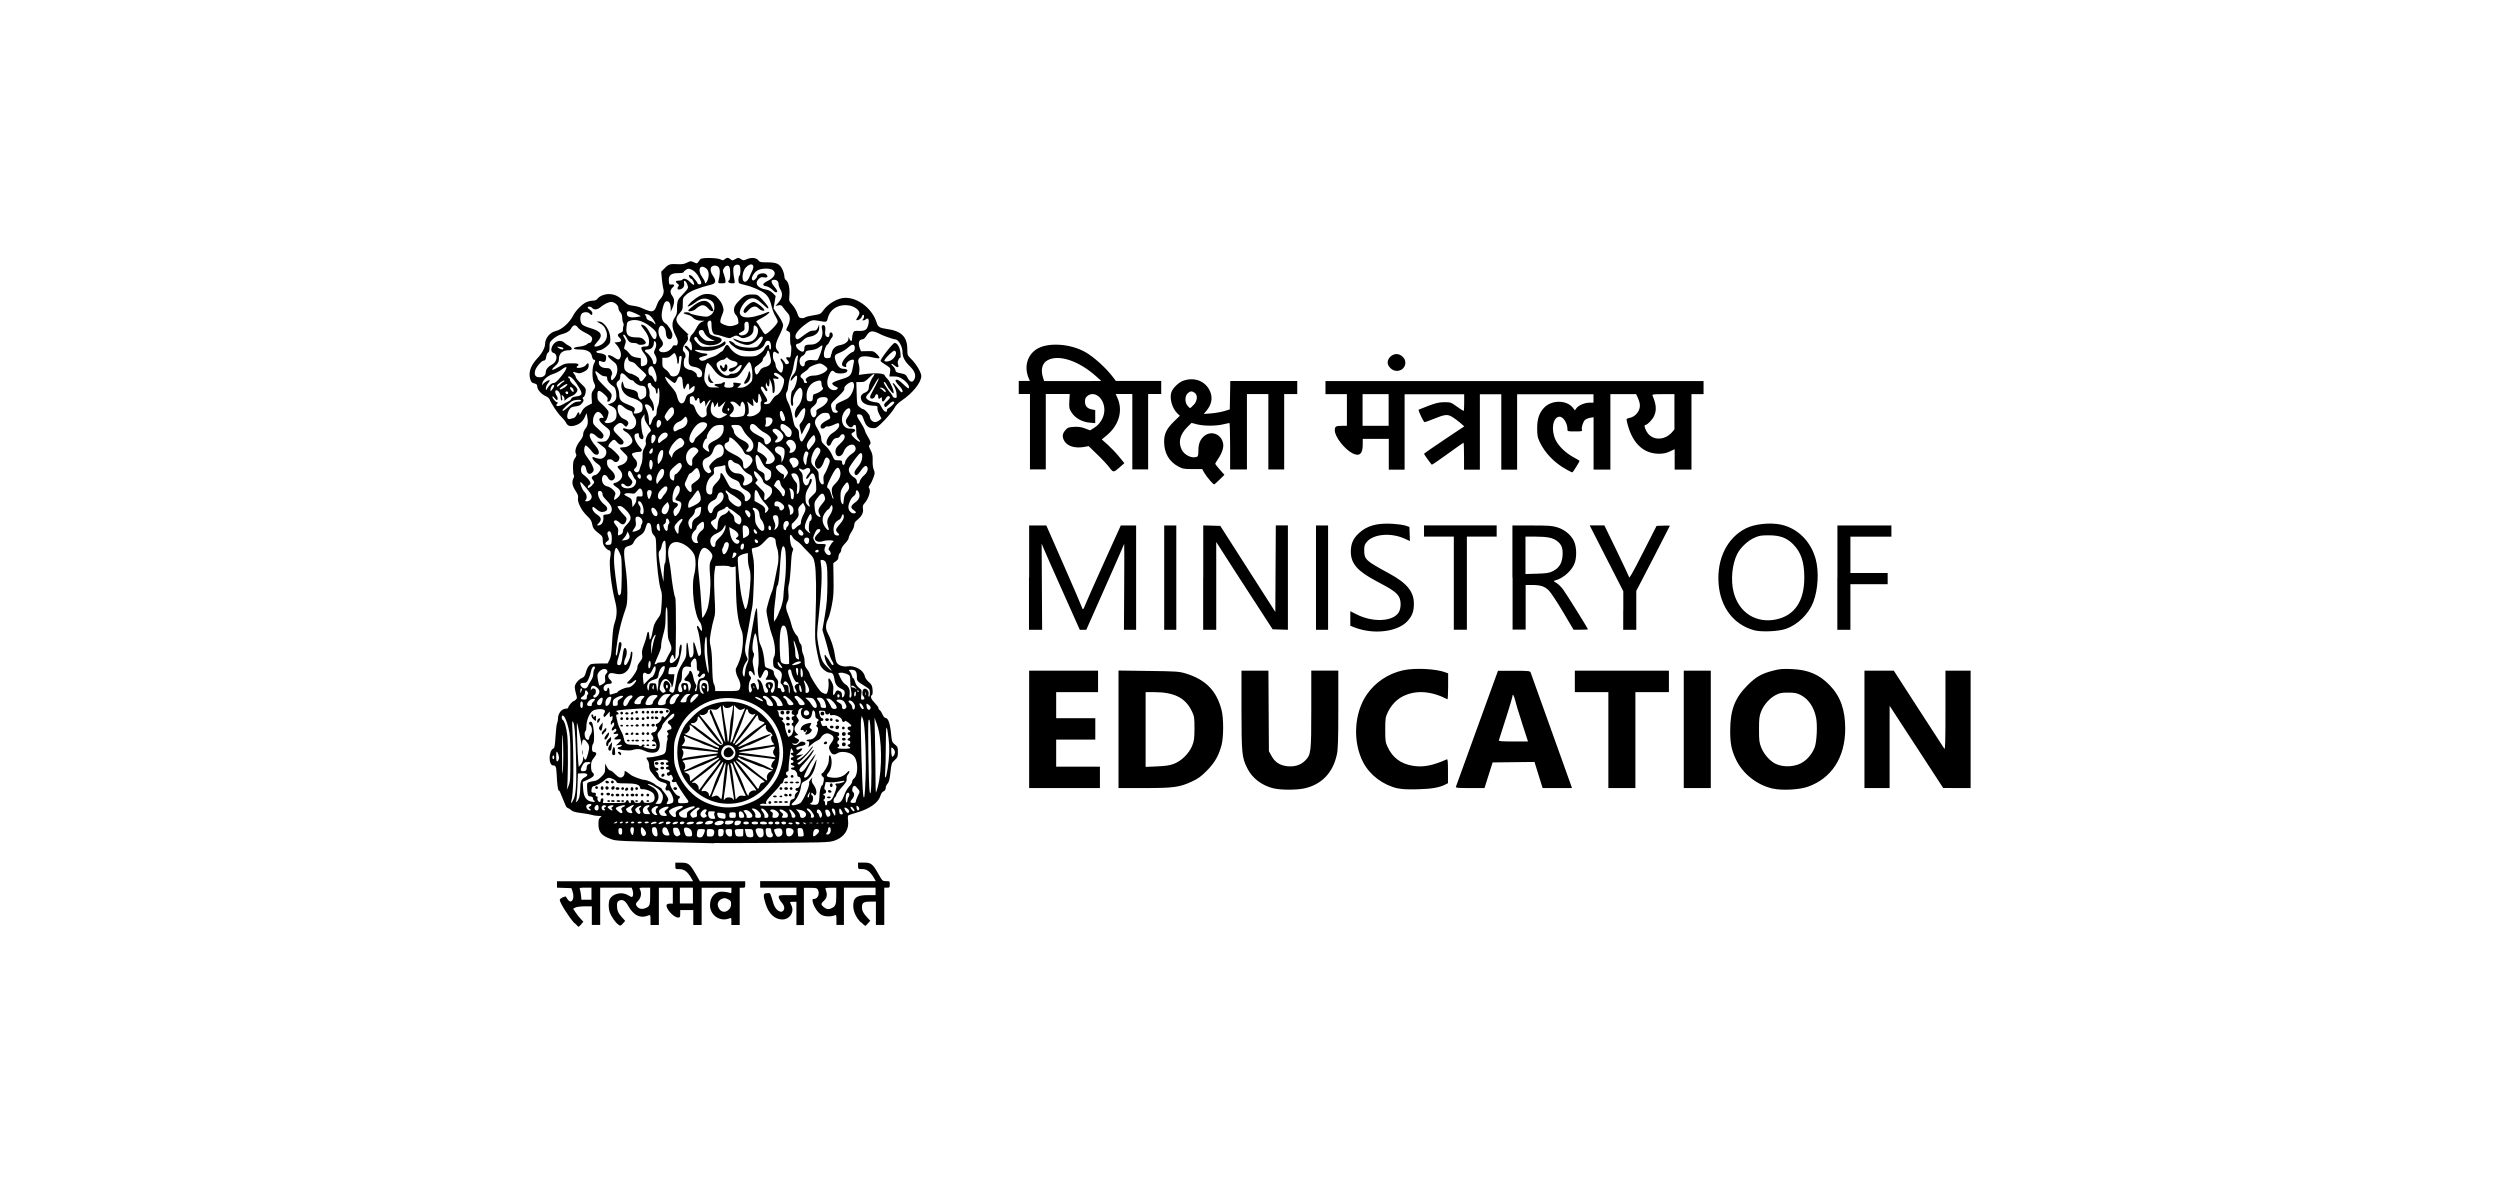 <?xml version="1.0" encoding="UTF-8"?>
<svg id="Layer_1" data-name="Layer 1" xmlns="http://www.w3.org/2000/svg" viewBox="0 0 308 146">
  <g id="g1233">
    <path id="path1330" d="M70.77,113.74c-.71-.78-1.81-2.54-1.81-2.88,0-.18.73-.52.78-.37.02.07.13.24.25.38.44.54.83-.16.56-1l-.15-.45-.89-.03-.89-.03v-.79h16.77l-.25-.43c-.45-.76-.85-1.06-1.43-1.06-.51,0-.51,0-.51-.4v-.4h.64c.99,0,1.12.1,1.91,1.46l.48.83h5.58v.4c0,.37-.03.4-.34.4h-.34v4.59h-1.03v-.46c0-.44,0-.45-.29-.34-1.13.43-2.34-.42-2.34-1.64,0-1.08.7-1.77,1.7-1.66.3.03.63.09.74.14.17.07.2.02.2-.27v-.36h-3.67v4.59h-1.03v-1.84h-1.61v.46c0,.41-.03.46-.28.46-.53,0-1.55-1.15-1.39-1.56.03-.09.22-.16.41-.16h.35v-1.95h-1.72v4.59h-1.03v-.64c0-.57-.02-.63-.2-.56-1.01.44-1.87.05-2.54-1.15-.38-.67-.72-.86-1.15-.64-.18.1-.24.24-.24.58,0,.6.14.94.61,1.46l.4.44-.28.32c-.27.31-.29.32-.56.14-.34-.22-.9-1.02-1.07-1.55-.17-.51-.16-1.26.02-1.6.38-.69,1.49-.93,2.23-.48.21.13.42.23.47.23.17,0,.23-.46.11-.81l-.12-.34h-3.88v4.59h-1.03v-2.29h-.89c-.5,0-1.01.07-1.15.15l-.26.15.3.45c.17.25.45.61.63.8l.33.34-.27.32c-.15.17-.3.32-.32.32s-.23-.2-.45-.44h0ZM89.79,112.07c.19-.19.28-.41.28-.69,0-.35-.05-.43-.39-.6-.33-.16-.45-.16-.73-.05-.44.18-.63.59-.47,1,.24.64.85.8,1.32.33h0ZM79.63,111.84c.42-.22.47-.36.47-1.51v-.97h-.69c-.65,0-.68.01-.57.22.24.44.14,1.03-.22,1.4-.28.28-.32.39-.23.56.24.45.72.56,1.25.29h0ZM85.37,110.34v-.98h-1.61v1.95h1.61v-.98ZM72.87,110.11v-.75h-.76c-.68,0-.75.02-.67.2.05.11.11.45.14.75l.05.54h1.24v-.75ZM106.05,113.63c-.72-.72-1.05-1.64-.89-2.49.12-.63.58-.86,1.76-.86h.95v-.92h-3.9v4.59h-.92v-.64c0-.57-.02-.63-.2-.55-.44.2-1.23.18-1.63-.04-.44-.24-.97-1.02-1.09-1.6-.06-.32-.04-.37.15-.37.48,0,.75-.65.48-1.15-.1-.19-.25-.22-.92-.22h-.8v4.59h-.92v-2.87h-.4c-.22,0-.4.02-.4.04s.08.21.18.41c.4.8-.2,1.73-1.12,1.73s-1.67-.7-2.05-1.9c-.32-1.04-.31-1.3.05-1.33.16,0,.34-.02.42-.03.07,0,.21.33.32.74.22.87.48,1.33.88,1.5.21.1.32.09.45-.02.27-.23.21-.65-.17-1.08-.19-.22-.34-.5-.34-.64,0-.23.06-.24,1.09-.24h1.09v-.92h-4.47v-.8h14.25l-.25-.43c-.45-.76-.85-1.06-1.43-1.06-.51,0-.51,0-.51-.4v-.4h.64c.99,0,1.14.12,1.9,1.46.46.81.48.83.92.83s.45.01.45.4c0,.37-.03.4-.34.4h-.34v4.59h-1.03v-2.87h-.64c-.87,0-1.08.13-1.08.67,0,.45.16.77.7,1.34l.32.34-.27.32c-.15.17-.3.32-.34.32s-.26-.2-.5-.43h0ZM102.5,111.87c.45-.24.53-.46.53-1.5v-1s-.7,0-.7,0c-.62,0-.69.02-.62.2.26.64.19,1.06-.23,1.43-.36.31-.36.47.02.77.34.27.63.3,1,.1h0ZM88.01,103.89c-12.67-.28-12.04-.25-12.88-.57-1.05-.39-1.4-.85-1.4-1.78,0-.53.05-.7.23-.84.22-.16.2-.17-.25-.18-.26,0-.62-.06-.78-.12-.17-.06-.74-.16-1.29-.23-.68-.08-1.06-.18-1.23-.33-.13-.12-.33-.25-.44-.29s-.24-.16-.27-.28c-.04-.11-.19-.46-.33-.78s-.29-.69-.34-.83c-.04-.14-.13-.26-.18-.26-.11,0-.21-.74-.27-2.02-.05-.92-.11-1.08-.43-1.08-.61,0-.57-1.86.05-2.1.12-.05.18-.43.24-1.47.05-.78.13-1.5.19-1.61.06-.11.11-.36.11-.56,0-.69.46-1.26,1.03-1.26.13,0,.24-.06.24-.14,0-.16.51-.77.64-.77.05,0,.17-.08.28-.18.18-.16.18-.23.04-.71-.09-.29-.16-.67-.16-.85,0-.38.45-.94.9-1.13.26-.11.36-.25.47-.69.08-.3.24-.66.37-.8.24-.26.28-.26,1.52-.29h.79s.23-.45.23-.45c.18-.35.25-.79.32-2.19.07-1.29.15-1.93.33-2.43.28-.81.3-1.6.06-2.52-.49-1.86-.81-4.7-.62-5.51.12-.52.05-.85-.17-.85-.08,0-.29-.16-.45-.35-.22-.26-.3-.48-.3-.85,0-.42-.05-.54-.37-.78-.7-.54-.86-.75-.94-1.24-.06-.39-.2-.61-.64-1.03-.67-.63-1.2-1.69-1.1-2.18.05-.24-.02-.45-.26-.82-.44-.65-.53-1.14-.32-1.58.1-.2.13-.37.07-.41-.06-.04-.11-.45-.11-.92,0-.69.05-.92.24-1.18.19-.26.22-.37.12-.55-.18-.33.04-1.01.51-1.59.26-.31.39-.6.39-.83,0-.21.12-.49.29-.69.29-.35.35-.81.19-1.56l-.07-.33-.21.47c-.25.56-.64.89-1.25,1.06-.57.15-.86.06-1.07-.36-.09-.18-.38-.53-.64-.78-.41-.4-1.19-1.58-1.4-2.12-.04-.11-.25-.27-.45-.36-.52-.22-1.04-.79-1.05-1.17,0-.25-.08-.33-.38-.41-.31-.08-.39-.17-.5-.57-.22-.8.08-1.64.86-2.48.59-.62.98-1.34.98-1.79.01-.73.6-1.45,1.32-1.61.73-.16,1.7-1.03,2.16-1.93.29-.58,1.07-1.37,1.58-1.61.23-.11.6-.2.82-.2.29,0,.47-.08.61-.27.24-.3.83-.54,1.34-.54.68,0,1.2.23,1.79.8.52.5.66.57,1.24.64.36.04.84.17,1.06.28.22.11.6.26.84.34.53.17.77.01,1-.68.08-.25.24-.55.35-.67.42-.45.59-.93.47-1.32-.06-.2-.15-.77-.19-1.26l-.08-.89.46-.46c.48-.48.62-.52,1.7-.46.4.02.73-.04,1.03-.2.41-.21.46-.21.83-.04.37.18.4.17.55-.04.09-.12.21-.28.26-.35.17-.2,2.07-.17,2.46.03.29.15.35.15.53-.01.26-.23.45-.23.72,0,.2.18.24.18.59-.02.37-.2.39-.2.69,0,.3.19.33.19.76,0,.54-.24,1.2-.16,1.41.18.12.19.27.22,1.03.22,1.17,0,1.56.17,1.89.83.14.28.26.68.26.87,0,.22.08.41.22.51.3.21.48,1.06.4,1.89-.06.65-.05.68.36,1.13.23.25.51.72.61,1.03.16.49.23.58.51.61.18.02.39-.02.47-.09s.55-.19,1.03-.26c.82-.13.9-.17,1.17-.56.61-.88,1.85-1.6,2.78-1.59,1.58,0,3.33,1.4,3.82,3.06.16.53.36.65,1.26.78,1.79.24,2.52.97,2.52,2.5,0,.69.02.75.45,1.17.64.62,1.27,1.68,1.27,2.13,0,.79-1.08,2.13-2.43,3.03-.42.28-.71.58-.88.91-.14.27-.68.94-1.21,1.49-.81.84-1.01.99-1.33.99-.7,0-.97-.25-1.27-1.15-.14-.43-.23-.52-.49-.55-.44-.05-.41.19.13.98.24.36.48.8.52.98.04.18.2.51.35.75.37.58.45.88.25,1.04-.13.11-.11.22.12.67.22.43.27.69.25,1.29-.02.45.04.9.14,1.12.15.33.14.44-.05.98-.12.33-.31.72-.43.88-.15.19-.18.31-.1.4.27.27-.06,1.33-.6,1.91-.17.18-.2.33-.15.66.08.47-.18.94-.78,1.41-.2.16-.3.35-.3.57,0,.18-.15.56-.34.84-.19.28-.34.61-.34.74s-.21.44-.46.7c-.27.28-.46.58-.46.75,0,.15-.08.34-.17.42s-.17.29-.17.46c0,.22-.1.4-.32.55l-.32.23.03,1.95c.03,1.6,0,2.18-.21,3.23-.13.7-.35,1.48-.48,1.73-.29.55-.31,1.21-.05,1.66.38.69.78,1.85.87,2.57.05.41.16.89.24,1.06.18.38.77.6,1.36.51.89-.14,1.97.47,2.12,1.21.04.21.24.51.49.72.35.3.42.45.47.94.03.36,0,.61-.07.66-.25.15-.12.52.33.97.25.25.46.53.46.63s.07.22.16.27c.09.05.24.29.34.52s.25.43.34.43c.37,0,.6.66.74,2.15.07.76.11.86.45,1.13.34.27.37.35.37.93s-.04.67-.4,1c-.38.35-.4.42-.52,1.51-.09.84-.18,1.2-.35,1.38-.12.13-.22.34-.22.46,0,.27-.12.45-.35.53-.1.04-.25.29-.33.56-.24.79-1.31,1.55-2.8,1.99-.55.16-1.05.32-1.12.37-.08.05-.1.29-.05.67.13,1.03-.42,1.92-1.45,2.36-.5.22-.86.26-2.21.3-2,.05-11.32.11-12.8.08h0ZM86.7,102.77c.24-.58.21-.63-.29-.63-.43,0-.46.02-.53.39-.09.49,0,.64.36.64.22,0,.33-.09.45-.4ZM92.78,103.05c.04-.07.04-.3,0-.52-.07-.37-.1-.39-.54-.39h-.47l.07.42c.04.23.13.46.22.51.21.13.64.12.73-.03h0ZM93.96,103.07c.09-.06.14-.26.11-.54-.03-.42-.06-.45-.42-.48-.53-.05-.66.11-.47.58.21.53.44.66.78.45h0ZM95.2,102.99c.04-.1.01-.24-.06-.31-.07-.07-.13-.25-.13-.39,0-.22-.06-.26-.34-.26-.31,0-.34.04-.34.35,0,.19.05.45.12.57.14.27.66.3.76.04h0ZM96.3,102.89c.17-.25.09-.74-.13-.81-.26-.08-.81.04-.81.17,0,.19.25.74.37.81.15.09.46,0,.58-.18ZM79.56,102.8c.08-.13.04-.28-.14-.54-.32-.45-.47-.46-.47,0,0,.68.34.98.61.55h0ZM81.01,102.84c0-.12-.03-.38-.07-.57-.06-.28-.13-.36-.34-.36-.23,0-.27.06-.27.39,0,.41.24.75.52.75.09,0,.16-.1.16-.22ZM83.65,102.94c.2-.1.2-.16.07-.54-.13-.36-.2-.43-.48-.43-.31,0-.33.03-.3.4.02.22.12.47.22.54.22.17.22.17.49.03ZM85.26,102.73c0-.41-.2-.66-.6-.76-.4-.09-.5.12-.31.67.12.36.18.41.53.41s.39-.03.39-.32h0ZM87.96,102.77c.11-.46-.02-.63-.47-.63-.4,0-.41.01-.41.46s0,.46.4.46c.33,0,.41-.05.47-.29h0ZM89.09,102.87c.04-.1.07-.31.07-.46,0-.23-.06-.28-.34-.28-.33,0-.34.03-.34.46,0,.41.03.46.27.46.15,0,.31-.08.34-.18ZM90.19,102.6c0-.45,0-.46-.4-.46-.33,0-.4.04-.4.23,0,.36.26.69.54.69.23,0,.26-.06.26-.46h0ZM91.57,102.6v-.46h-.52c-.55,0-.6.08-.44.66.06.21.15.26.51.26.44,0,.45,0,.45-.46h0ZM97.6,102.85c.35-.47.14-.83-.48-.83-.23,0-.28.06-.28.33,0,.18.03.42.07.52.09.24.5.23.69-.02ZM99.02,102.9c0-.09-.03-.32-.07-.52-.06-.3-.13-.36-.39-.36-.31,0-.32.02-.28.49.02.27.04.5.05.52,0,.02.16.03.35.03.22,0,.34-.06.34-.16h0ZM100.67,102.77c.35-.32.3-.64-.1-.64-.26,0-.4.25-.4.72,0,.27.14.25.5-.08ZM78.09,102.05c-.03-.08-.13-.14-.23-.14-.26,0-.27.6-.02.9.1.13.15.08.21-.23.05-.21.06-.45.03-.53h0ZM82.45,102.74c-.04-.11-.13-.35-.2-.52-.14-.4-.59-.4-.64,0-.06.42.18.72.57.72.29,0,.34-.04.27-.2h0ZM76.65,102.42c0-.33-.04-.4-.23-.4-.18,0-.23.08-.23.33,0,.36.08.48.31.48.1,0,.15-.14.15-.4h0ZM102.21,102.69c.2-.2.18-.78-.03-.78-.11,0-.17.11-.17.28,0,.15-.05.31-.11.35s-.11.12-.11.18c0,.15.27.13.44-.03ZM88.94,101.56c.36-.19.27-.45-.16-.45s-.84.25-.72.44c.1.16.58.17.88.01h0ZM91.22,101.46c.14-.27.06-.36-.34-.36-.21,0-.33.07-.37.22-.03.12-.03.25,0,.29.15.15.6.05.71-.15h0ZM80.73,101.45c.09,0,.16-.06.16-.12,0-.18-.6-.08-.67.11-.04.11,0,.14.14.09.11-.04.27-.08.36-.08ZM81.76,101.31c.07-.07,0-.1-.22-.07-.18.02-.36.11-.39.19-.04.12.02.13.22.07.15-.05.32-.13.39-.19h0ZM82.44,101.49c.28-.11.22-.27-.11-.27-.18,0-.29.07-.29.17,0,.19.11.21.39.1ZM83.51,101.35c.04-.11-.04-.14-.27-.11-.18.02-.34.11-.37.19-.04.11.04.14.27.11.18-.02.34-.11.37-.19ZM84.31,101.36c.03-.09-.06-.14-.25-.14s-.3.06-.3.18c0,.22.47.18.55-.04ZM85.31,101.49c.34-.13.18-.29-.24-.25-.48.04-.68.32-.23.32.16,0,.37-.03.47-.07ZM86.61,101.36c.07-.22-.73-.19-.82.04-.06.15,0,.17.35.14.23-.02.44-.1.47-.18ZM87.77,101.41c.17-.2.05-.3-.33-.3-.29,0-.58.18-.58.37,0,.15.77.1.9-.06ZM90.31,101.33c.11-.21.09-.23-.4-.23-.29,0-.52.02-.52.05s-.03.13-.07.23c-.11.3.83.25.99-.05ZM92.26,101.39c0-.11-.11-.17-.34-.17s-.34.06-.34.17.11.17.34.17.34-.06.34-.17ZM93.4,101.39c0-.12-.12-.17-.4-.17s-.4.05-.4.17.12.17.4.17.4-.05.4-.17ZM94.48,101.39c-.04-.11-.22-.17-.46-.17-.27,0-.39.05-.39.17s.13.17.46.17c.36,0,.44-.04.39-.17h0ZM95.24,101.39c0-.11-.11-.17-.29-.17s-.29.07-.29.17.11.17.29.17.29-.07.29-.17ZM96.04,101.39c0-.11-.11-.17-.29-.17s-.29.07-.29.17.11.17.29.17.29-.07.29-.17ZM96.84,101.39c0-.11-.11-.17-.29-.17-.28,0-.37.11-.21.27.14.14.5.08.5-.1ZM97.65,101.45c0-.06-.13-.11-.29-.11s-.26.05-.22.11c.04.06.17.11.29.11s.22-.05.22-.11ZM98.5,101.46c.04-.06-.04-.14-.17-.18-.27-.09-.4-.01-.28.17.09.15.37.16.46.02h0ZM99.25,101.45c0-.06-.09-.11-.2-.11-.17,0-.18.02-.03.11.22.14.23.14.23,0h0ZM76.02,101.33c.09-.15-.06-.15-.29,0-.15.1-.15.11.02.11.11,0,.23-.05.26-.11ZM76.71,101.33c.04-.06,0-.11-.1-.11s-.2.05-.24.11c-.04.06,0,.11.1.11s.2-.05.24-.11ZM77.4,101.33c.04-.06,0-.11-.1-.11s-.2.05-.24.11c-.04.06,0,.11.1.11s.2-.05.24-.11ZM78.14,101.33c0-.06-.07-.11-.17-.11s-.2.05-.24.11c-.04.06.04.11.17.11s.24-.05.24-.11h0ZM79.06,101.33c0-.06-.1-.11-.22-.11s-.25.05-.29.11c-.04.07.06.11.22.11s.29-.05.29-.11ZM79.92,101.33c.04-.07-.06-.11-.22-.11s-.29.05-.29.11.1.11.22.11.25-.05.29-.11ZM100.09,101.37c-.08-.03-.23-.03-.34,0-.11.03-.05.05.14.06.19,0,.28-.02.2-.05h0ZM100.83,101.38s-.14-.04-.22,0c-.09.04-.06.06.07.07.12,0,.19-.02.15-.06h0ZM101.46,101.37c-.08-.03-.21-.03-.29,0-.08.03-.01.06.14.06s.22-.03.14-.06h0ZM102.15,101.37c-.08-.03-.21-.03-.29,0-.08.03-.01.06.14.06s.22-.03.14-.06h0ZM102.78,101.38s-.14-.04-.22,0c-.09.04-.06.06.07.07.12,0,.19-.02.15-.06h0ZM88.12,100.79s-.05-.19-.1-.32c-.05-.13-.04-.29.02-.37.09-.11.03-.14-.24-.14-.2,0-.4,0-.44,0-.14,0-.17.44-.03.69.08.16.24.24.47.24.19,0,.34-.04.33-.09h0ZM89.39,100.55c0-.3-.04-.33-.49-.39-.57-.08-.6-.06-.5.31.07.27.24.36.79.4.15.01.2-.07.2-.31ZM84.64,100.39c-.02-.33.04-.4.54-.67.41-.22.51-.32.37-.37-.33-.13-1.89.57-1.9.84,0,.35.26.55.76.56.21,0,.24-.05.23-.36ZM85.67,100.69c.19-.05.23-.13.19-.42-.04-.25,0-.38.14-.46.23-.13.25-.32.03-.32-.24,0-.98.61-.99.81,0,.17.21.45.33.45.03,0,.17-.03.3-.07h0ZM86.97,100.65c.14-.09.14-.14.01-.29-.12-.15-.12-.21,0-.36.25-.31-.1-.41-.42-.13-.3.26-.35.53-.13.75.16.16.32.17.54.03h0ZM90.65,100.42c0-.32-.03-.34-.4-.34s-.4.03-.4.34.03.34.4.34.4-.03.4-.34ZM91.68,100.58c0-.31-.23-.62-.45-.62-.18,0-.21.08-.2.4.02.36.06.4.34.4.21,0,.32-.06.32-.18h0ZM92.68,100.58c.11-.28-.53-.86-.85-.78l-.25.07.24.32c.13.18.2.38.16.45-.05.08.05.13.28.13s.38-.07.42-.18h0ZM93.75,100.48c0-.33-.59-.87-.95-.87-.24,0-.24,0,.02.28.14.15.25.37.24.49-.04.35,0,.38.35.38.29,0,.34-.05.34-.28h0ZM94.67,100.49c0-.27-.54-.88-.78-.88-.19,0-.17.08.11.46.13.18.21.41.18.51-.05.13,0,.18.21.18s.28-.06.28-.27h0ZM95.92,100.5c.08-.21.05-.31-.18-.52-.16-.14-.41-.26-.57-.26-.31,0-.38.2-.1.31.13.05.16.16.12.4-.06.3-.04.33.28.33.25,0,.37-.07.45-.26h0ZM97.07,100.47c0-.2-.12-.36-.43-.56-.52-.33-.83-.19-.38.17.24.19.26.26.14.45-.13.2-.1.22.26.22s.4-.04.4-.29ZM97.99,100.52c0-.23-.51-.8-.72-.8-.06,0-.03.13.07.28.1.16.19.39.19.52,0,.16.08.23.23.23s.23-.08.23-.23ZM99.26,100.52c.18-.33-.15-.66-.76-.75l-.45-.07.26.28c.14.15.26.39.26.53,0,.34.51.35.7,0h0ZM100.29,100.54c0-.27-.53-.93-.76-.93s-.21.06.14.4c.19.19.28.38.24.52-.04.16,0,.22.16.22.14,0,.22-.08.22-.22ZM101.26,100.52c.09-.28-.21-.8-.46-.8-.09,0-.17.1-.17.23s.05.23.11.23.14.13.18.29c.09.35.23.37.34.05ZM83.26,100.35c-.08-.32.09-.52.6-.73.14-.06.26-.17.26-.24,0-.31-1.57.19-1.69.54-.07.2.42.74.67.74.19,0,.22-.05.16-.3h0ZM102.21,100.55c.23-.15,0-.76-.29-.8-.28-.04-.32.13-.14.6.12.31.2.35.43.2h0ZM82.16,100.45s-.08-.17-.18-.27c-.16-.18-.15-.22.11-.43.16-.13.29-.26.29-.3,0-.15-.54-.06-.89.16-.37.23-.4.41-.11.78.11.15.77.2.77.07ZM102.88,99.89c-.04-.15-.15-.28-.24-.28-.22,0-.21.16.03.61.16.3.2.33.24.16.02-.12.01-.33-.03-.49ZM80.92,100.28c-.2-.2-.17-.64.05-.76.27-.15,0-.29-.28-.15-.44.23-.52.44-.32.76.11.16.3.29.44.29.19,0,.22-.03.11-.14h0ZM103.84,100.24c0-.14-.28-.62-.36-.62-.11,0-.13.36-.03.61.05.14.39.15.39,0h0ZM78.89,100.19c.04-.06,0-.21-.08-.34-.12-.2-.11-.26.08-.4.32-.24-.03-.24-.38,0-.3.21-.32.36-.07.64.21.23.34.26.44.1h0ZM79.9,99.95c-.2-.34-.2-.36,0-.51.28-.21.05-.33-.31-.16-.33.15-.46.45-.35.79.05.17.17.23.47.23h.4l-.21-.35h0ZM76.68,100.12s0-.17-.07-.29c-.14-.22-.06-.34.32-.48.06-.02.08-.08.04-.13-.09-.09-.89.13-1.07.3-.08.07,0,.21.21.39.33.29.45.33.57.21ZM77.91,100.1s-.05-.16-.11-.26c-.08-.12-.04-.25.14-.43.31-.33.11-.33-.42-.02-.46.27-.46.26-.27.56.13.21.66.33.66.14ZM104.62,99.99c.05-.16-.28-.49-.5-.49-.14,0-.14.05.03.35.2.34.38.4.47.15ZM105.22,99.73c-.13-.25-.33-.4-.42-.32-.09.09.23.54.39.54.11,0,.12-.06.03-.22ZM72.69,99.66c-.21-.16-.22-.18-.03-.29.11-.06.2-.16.2-.22,0-.17-.41-.13-.57.05-.18.22.08.64.39.64q.23,0,0-.18h0ZM73.74,99.5c.01-.37-.18-.45-.41-.17-.18.22-.07.52.2.52.15,0,.21-.1.22-.34ZM74.48,99.68c-.1-.12-.09-.18.06-.23.13-.05.16-.11.08-.19-.16-.16-.5,0-.5.23s.1.35.32.35c.13,0,.14-.04.04-.16ZM75.4,99.68c-.11-.13-.09-.19.06-.27.29-.16,0-.28-.36-.14-.31.12-.31.12-.1.34.26.27.61.33.4.07ZM105.85,99.72c.08-.12-.13-.45-.29-.45-.05,0-.06.13-.03.29.06.3.19.37.32.17ZM90.83,99.38c.85-.14,2.18-.67,2.76-1.11,1.03-.78,2-1.99,2.38-2.98.57-1.48.66-2.77.29-4.21-.68-2.67-2.74-4.54-5.46-4.99-1.88-.31-3.6.13-5.2,1.31-1.05.78-1.73,1.72-2.25,3.14-.28.75-.32,1.02-.32,2.18s.04,1.43.32,2.18c.69,1.87,2.06,3.34,3.78,4.04,1.27.52,2.4.65,3.71.44h0ZM88.35,98.86c-1.77-.38-3.54-1.78-4.31-3.43-.78-1.66-.8-3.71-.06-5.3.39-.84.43-.89,1.27-1.76.86-.89,1.55-1.32,2.67-1.66,2.28-.69,4.67-.06,6.34,1.68,2.4,2.5,2.35,6.29-.11,8.76-1.58,1.58-3.62,2.18-5.81,1.72h0ZM89.79,98.24c.25,0,.43.07.51.2.17.29.16.06-.06-1.18-.1-.57-.24-1.55-.32-2.18-.16-1.25-.25-1.25-.34,0-.03.44-.14,1.32-.23,1.95-.1.63-.18,1.25-.18,1.38,0,.21,0,.21.12.03.08-.13.26-.2.51-.2ZM89.08,96.91c.04-.57.15-1.46.23-1.98.16-1.02.09-1.25-.15-.46-.08.27-.24.7-.36.97-.12.26-.22.51-.22.54s-.12.33-.28.67c-.3.66-.64,1.47-.64,1.53,0,.02.16-.03.34-.1.3-.11.38-.1.6.13l.26.26.07-.26c.04-.14.1-.73.15-1.29h0ZM91.53,98.04c.21.03.37.03.34-.02-.11-.2-.88-1.87-.88-1.92,0-.03-.12-.33-.27-.66-.15-.33-.3-.72-.34-.88-.1-.38-.27-.64-.37-.55-.04.04-.02.17.04.29.06.12.2.99.31,1.93s.21,1.84.24,1.99l.05.27.24-.26c.19-.2.32-.24.63-.19h0ZM87.79,97.23c.14-.43.32-.93.4-1.12.08-.19.26-.6.4-.92.14-.32.32-.74.41-.95.22-.5.05-.47-.3.06-.38.57-1.19,1.66-1.8,2.41-.54.67-.6.83-.27.75.31-.08.7.16.7.43,0,.42.21.12.46-.67h0ZM92.26,97.84c0-.26.46-.53.78-.45.23.06.13-.11-.57-.95-.47-.56-.95-1.17-1.08-1.35-.13-.18-.34-.46-.47-.63-.13-.17-.29-.4-.36-.52s-.14-.17-.18-.11c-.03.06.1.44.3.85.49,1.02.8,1.75,1.11,2.6.24.67.46.93.46.55h0ZM86.54,96.77c.44-.64.31-.47,1.47-1.95.91-1.16,1.02-1.54.24-.79-.4.38-1.72,1.42-2.55,2.01-.23.17-.43.34-.43.39,0,.05.05.06.12.02.21-.13.68.27.68.58,0,.16.02.28.05.28s.22-.25.43-.54h0ZM93.58,96.83c.08-.28.19-.39.43-.43.31-.06.29-.08-.55-.69-.48-.35-1.29-.96-1.79-1.36-.91-.73-1.29-.88-.76-.32.15.16.58.7.95,1.19.37.49.73.95.79,1.01.06.07.24.31.4.54.16.23.31.42.35.42.03,0,.11-.17.17-.37h0ZM88.27,93.73c.35-.22.45-.5.11-.31-.3.17-1.96.92-2.03.92-.04,0-.29.11-.58.24-.28.13-.73.31-1,.38l-.49.14.34.16c.27.13.35.25.37.58l.04.42,1.46-1.17c.8-.64,1.6-1.26,1.77-1.37h0ZM94.51,95.99c-.12-.31.06-.74.37-.9l.3-.16-.34-.08c-.19-.05-.47-.15-.63-.24-.16-.08-.36-.15-.43-.15-.08,0-.41-.12-.75-.27-.33-.15-.86-.36-1.18-.47-.32-.11-.62-.25-.68-.31-.14-.13-.29-.13-.29,0,0,.06.18.21.4.34.22.13.47.29.54.35,1.33,1.09,2.57,2.05,2.65,2.06.05,0,.07-.07.03-.17h0ZM84.88,94.69c.68-.35,1.88-.88,2.38-1.05.25-.09.64-.25.86-.36.51-.25.27-.26-1.03-.03-.54.09-1.46.23-2.05.3-.86.11-1.04.16-.9.27.26.19.37.72.2.92-.2.24.01.22.54-.05h0ZM95.24,94.68c0-.06-.05-.11-.11-.11-.2,0-.12-.49.13-.76l.24-.26-.39-.07c-.21-.04-1.11-.14-1.99-.24-.88-.1-1.72-.2-1.86-.23-.14-.03-.26,0-.26.06s.09.12.2.12c.11,0,.33.07.49.15.16.08.57.24.92.35.68.22,1.72.66,2.18.92.35.2.46.22.46.07h0ZM90.3,93.42c.33-.33.39-.73.18-1.14-.2-.38-.58-.54-1.04-.43-.35.09-.68.68-.58,1.06.1.41.48.73.87.73.19,0,.45-.1.57-.23ZM89.3,93.16c-.24-.24-.16-.76.15-.96.34-.22.55-.16.81.23.18.27.18.31,0,.58-.2.31-.72.39-.96.15h0ZM86.27,93.08c1.03-.13,1.94-.24,2.03-.24s.17-.04.17-.1-.5-.13-1.12-.18-1.61-.15-2.21-.23c-.6-.08-1.11-.13-1.13-.11-.02.02.02.12.1.21.14.17.12.48-.06.91-.08.18-.06.2.13.1.12-.07,1.06-.23,2.09-.36h0ZM95.43,93.09c-.23-.25-.24-.51-.05-.82.2-.33.09-.36-.61-.18-.34.09-1.32.25-2.17.36-.85.11-1.56.21-1.58.23-.02.02.5.1,1.15.17.65.08,1.65.21,2.21.29.57.08,1.08.15,1.14.16.06,0,.02-.08-.09-.2h0ZM88.47,92.38c0-.06-.09-.11-.21-.11s-.26-.05-.32-.1c-.06-.06-.39-.19-.74-.3-.35-.11-.68-.24-.75-.29-.06-.05-.4-.19-.75-.32-.35-.13-.79-.32-.98-.42-.47-.25-.53-.23-.39.13.1.25.07.37-.11.62l-.23.31.77.07c.78.07,1.77.21,2.84.39.8.14.86.14.86,0h0ZM94.02,91.95c1.46-.19,1.47-.2,1.23-.41-.25-.22-.34-.87-.13-.87.07,0,.06-.09-.03-.23-.08-.13-.2-.23-.27-.23-.23,0-.54-.44-.47-.68.1-.38-.11-.28-1,.5-.46.4-1.21,1-1.66,1.33-.45.33-.79.62-.76.66.03.03.45-.13.92-.36.48-.23.89-.42.92-.42s.33-.12.66-.27c.79-.35,1.47-.57,1.54-.49.03.03-.29.23-.72.43-1.72.8-1.98.91-2.05.91-.16,0-1.2.49-1.2.57,0,.05.35.01.77-.08.43-.09,1.44-.25,2.25-.35h0ZM88.58,92.04c0-.07-.09-.15-.2-.19-.24-.09-2.94-2.11-2.99-2.24-.02-.05-.14-.14-.26-.21-.2-.11-.22-.09-.15.18.06.22,0,.37-.19.58-.14.15-.3.25-.36.22-.05-.03-.1-.02-.1.03,0,.05.5.27,1.12.48.62.21,1.48.56,1.92.76.68.31,1.04.46,1.18.51.02,0,.03-.04.03-.11h0ZM89.02,91.68c.1-.1.08-.23-.09-.54-.31-.58-.85-1.8-1.1-2.48-.11-.32-.25-.62-.3-.68-.13-.15-.12-.52.01-.52.06,0,.14.12.19.26.04.14.25.62.45,1.06.2.44.54,1.23.75,1.75.21.52.4.93.42.91.02-.02-.06-.81-.19-1.75-.13-.94-.26-1.94-.3-2.21l-.06-.5-.24.25c-.19.2-.32.24-.63.19-.46-.08-.72,0-.72.22,0,.25-.53.54-.83.44-.3-.09-.32-.13.49.82.82.96,2.06,2.6,2.06,2.72,0,.2-.2.03-.69-.56-.28-.35-.57-.7-.63-.77-.27-.31-.95-1.2-1.21-1.59-.33-.5-.46-.54-.46-.15,0,.29-.38.6-.66.54-.24-.05-.16.19.09.27.13.04.29.14.37.21.08.08.32.27.55.42.46.32.36.25,1.49,1.14.91.72,1.02.77,1.24.56h0ZM91.05,91.55c.54-.56,1.94-1.66,2.84-2.24.4-.26.4-.3-.06-.44-.29-.08-.38-.18-.41-.43-.02-.17-.07-.32-.12-.32s-.31.35-.59.77-.64.93-.8,1.12c-.16.19-.42.52-.58.74-.16.21-.4.51-.54.67-.29.32-.31.36-.13.36.07,0,.24-.12.38-.26h0ZM90.53,91.48c0-.05.09-.21.2-.34.11-.14.38-.51.6-.83.22-.32.7-.95,1.06-1.4.62-.78.81-1.1.54-.93-.24.15-.68-.06-.75-.35-.11-.43-.23-.35-.44.32-.26.8-.7,1.93-1.11,2.82-.37.82-.38.82-.22.82.06,0,.11-.04.11-.1h0ZM90.35,90.81c.11-.36.3-.88.42-1.14.12-.26.22-.51.22-.54s.18-.45.4-.93c.22-.48.4-.89.4-.92s-.1,0-.22.07c-.34.18-.52.14-.85-.18l-.3-.3v.79c0,.74-.25,2.82-.41,3.51-.14.59.14.32.35-.34h0ZM89.89,90.12c.04-.68.12-1.41.18-1.63.06-.22.14-.69.19-1.03.08-.62.08-.63-.14-.43-.27.25-.82.26-.91.03-.04-.09-.1-.17-.15-.17-.07,0,.12,1.38.45,3.22.06.35.11.78.11.95s.04.31.1.31.13-.56.17-1.23h0ZM97.33,98.9c.03-.28.1-.38.32-.44.21-.05.28-.14.26-.33-.02-.16.07-.35.23-.48.22-.18.23-.22.06-.22-.28,0-.26-.35.02-.35.15,0,.26-.13.36-.41.16-.48.07-.97-.18-.97-.09,0-.17-.09-.17-.2,0-.32-.26-.66-.5-.66-.12,0-.24-.06-.27-.14-.03-.08.05-.14.19-.14.3,0,.31-.18,0-.26-.27-.07-.31-.31-.06-.31.09,0,.17-.08.17-.17s-.08-.17-.17-.17-.17-.08-.17-.17.08-.17.17-.17.17-.05.17-.1-.08-.13-.17-.17-.17-.12-.17-.18.08-.12.17-.12c.21,0,.21-.01.01-.39-.15-.29-.17-.24-.32.88-.09.65-.14,1.32-.13,1.5.02.22-.02.32-.14.32-.1,0-.17.1-.17.23s.05.23.11.23.11.08.11.17-.1.17-.23.17c-.17,0-.25.1-.3.34-.04.19-.13.34-.21.34s-.19.1-.24.22c-.06.12-.48.61-.94,1.08-.62.63-.81.91-.76,1.06.06.17.03.19-.21.13-.18-.04-.37,0-.51.09-.19.15,0,.17,1.7.17h1.91s.04-.36.04-.36h0ZM94.67,98.87c0-.09.08-.17.17-.17s.17.08.17.17-.08.17-.17.17-.17-.08-.17-.17ZM95.35,98.81c0-.06.1-.11.23-.11s.23.05.23.11-.1.11-.23.11-.23-.05-.23-.11ZM95.93,98.81c0-.06.1-.11.23-.11s.23.05.23.11-.1.11-.23.11-.23-.05-.23-.11ZM96.62,98.81c0-.06.1-.11.23-.11s.23.05.23.11-.1.11-.23.11-.23-.05-.23-.11ZM95.24,98.12c0-.06.1-.11.23-.11s.23.05.23.11-.1.11-.23.11-.23-.05-.23-.11ZM96.04,98.12c0-.06.08-.11.17-.11s.17.05.17.11-.08.11-.17.11-.17-.05-.17-.11ZM96.62,97.94c0-.11.08-.17.19-.14.29.06.33.32.05.32-.14,0-.24-.07-.24-.18h0ZM97.19,97.95c0-.09.08-.17.17-.17s.17.08.17.17-.08.17-.17.17-.17-.08-.17-.17ZM96.04,97.15c0-.09.08-.17.17-.17s.17.08.17.17-.08.17-.17.17-.17-.08-.17-.17ZM96.62,97.15c0-.1.1-.17.23-.17s.23.08.23.17-.1.17-.23.17-.23-.08-.23-.17ZM97.3,97.15c0-.09.08-.17.17-.17s.17.08.17.17-.08.17-.17.17-.17-.08-.17-.17ZM96.62,96.4c0-.06.1-.11.23-.11s.23.05.23.11-.1.11-.23.11-.23-.05-.23-.11ZM97.3,96.4c0-.06.1-.11.23-.11s.23.05.23.11-.1.11-.23.11-.23-.05-.23-.11ZM97.99,96.4c0-.06.1-.11.23-.11s.23.05.23.11-.1.11-.23.11-.23-.05-.23-.11ZM97.42,95.65c0-.09.08-.17.17-.17s.17.08.17.17-.08.17-.17.17-.17-.08-.17-.17ZM98.59,98.96c.4-.36,1.2-2.19,1.09-2.49-.03-.08.05-.26.18-.42l.23-.28-.07.27c-.05.19.02.39.2.63.32.43.45.98.29,1.22-.1.15-.14.15-.27-.03-.19-.25-.3-.26-.3-.03,0,.09.05.17.11.17.19,0,.14.8-.06.88-.33.13-.17.27.29.27.39,0,.48-.05.57-.29.06-.16.11-.54.11-.84,0-.57.19-1.27.34-1.27.05,0,.12-.22.17-.48.06-.37.04-.5-.1-.58-.19-.11-.24-.43-.06-.43.06,0,.27-.27.46-.6.25-.44.35-.75.35-1.15,0-.62.18-.63.3-.02.11.61-.04,1.34-.36,1.71-.35.41-.25.54.5.61.73.07,1.32-.13,1.74-.58.25-.27.34-.31.34-.17,0,.11-.08.27-.18.37-.1.1-.17.32-.15.51.03.25-.07.45-.42.84-.62.7-.86,1.03-.86,1.18,0,.07-.08.2-.17.28s-.17.27-.17.42c0,.23.06.27.38.27.47,0,.65-.2.96-1.04.13-.35.4-.8.59-1,.2-.2.36-.46.36-.59s.1-.3.23-.39c.34-.24.5-1.23.32-2.01-.11-.47-.23-.69-.5-.9-.48-.37-1.42-.48-1.81-.23-.42.27-.68.23-.9-.15-.26-.45-.25-.65.09-1.09.4-.53.37-.83-.1-1.06-.33-.16-.43-.16-.72-.03-.18.09-.38.27-.44.41-.06.14-.25.3-.41.36-.16.06-.49.27-.72.47l-.42.37.07-.36c.06-.28.03-.36-.12-.36-.1,0-.19-.05-.19-.11s.17-.11.38-.11c.47,0,.86-.38,1-.99.08-.34.06-.46-.08-.57-.12-.09-.14-.16-.06-.21.07-.04.1-.15.07-.24-.03-.09,0-.19.06-.23.19-.11.15-.27-.08-.34-.15-.05-.21-.18-.21-.47,0-.23-.07-.45-.17-.51-.13-.08-.18,0-.23.36-.1.67-.57.88-1.11.5-.28-.2-.35-.82-.12-1.06.17-.17.04-.18-.26-.02-.12.07-.22.24-.22.39s-.06.29-.14.32c-.14.05-.09.23.16.56.11.15.08.26-.17.55-.37.44-.39.84-.07,1.16l.24.24-.24.06c-.32.08-.3.2.05.36.33.15.36.28.11.53-.12.12-.29.16-.49.11-.24-.05-.27-.04-.14.06.27.19.54.15.79-.12.17-.18.3-.22.52-.17.39.1.38.39-.02.48-.17.04-.43.09-.57.12s-.26.13-.26.22c0,.19.2.22.45.06.09-.06.22-.07.28-.04.06.04-.09.25-.34.46l-.45.39.46-.07.46-.07-.46.32c-.36.25-.41.33-.25.36.23.05,1.13-.72,1.57-1.33.15-.21.29-.35.32-.32.13.13-1.59,2.01-1.84,2.01-.06,0-.07.05-.03.11.04.06.12.11.18.11.13,0,1.23-1.11,1.52-1.54.12-.17.24-.29.27-.26.1.1-.57,1.04-1.2,1.7-.42.43-.6.71-.56.83.15.38.48.18.96-.59.27-.43.62-.93.78-1.12l.3-.34-.19.4c-.11.22-.23.43-.27.46-.17.12-1.09,1.94-1.01,2.01.18.18.54-.1.78-.61.14-.3.38-.8.53-1.12.26-.54.27-.55.21-.17-.2,1.22-.69,2.05-1.41,2.39-.37.17-.42.25-.48.71-.08.64-.5,1.53-.87,1.82-.15.12-.28.28-.28.36,0,.19.79.04,1.06-.2h0ZM101.51,91.52c.04-.09.14-.17.23-.17s.16.08.16.17-.1.17-.23.17c-.15,0-.2-.06-.16-.17ZM99.2,90.46s.02-.16.13-.27c.11-.13.14-.21.06-.21-.07,0-.13.06-.13.12s-.06.1-.14.07c-.08-.03-.13-.11-.12-.17.01-.06-.07-.09-.19-.06-.18.05-.21,0-.15-.19.08-.3.43-.55.93-.65.4-.08.44-.04.23.3-.12.19-.11.25.06.37.18.13.18.17.03.39-.17.25-.57.42-.69.3h0ZM101.91,98.94c-.03-.18.02-.25.19-.25.12,0,.31-.13.42-.3.29-.45.64-1.52.51-1.6-.2-.13-.11-.3.15-.27.3.03.95-.21.85-.31-.04-.04-.32,0-.63.07-.31.07-.81.12-1.12.1l-.55-.04-.11.45c-.08.33-.07.47.02.5.19.06.16.48-.04.48-.09,0-.17.05-.17.11s.05.11.11.11c.17,0,.14.43-.03.51-.11.05-.11.08,0,.13.08.04.14.2.14.35,0,.18.05.27.14.24.08-.03.13-.16.11-.3h0ZM101.89,98.24c0-.06.1-.11.23-.11s.23.05.23.11-.1.11-.23.11-.23-.05-.23-.11ZM102.01,97.48c0-.11.08-.17.19-.14.29.06.33.32.05.32-.14,0-.24-.07-.24-.18ZM102.24,96.74c0-.13.08-.23.17-.23s.17.1.17.23-.08.23-.17.23-.17-.1-.17-.23ZM81.59,98.63c.16-.5.09-.81-.3-1.24-.31-.35-1.31-.89-1.47-.79-.05.03.11.15.36.26.83.37,1.2,1.23.78,1.86l-.21.32h.35c.3,0,.37-.06.48-.41h0ZM82.7,98.97c.19-.05.26-.15.26-.41,0-.41-.45-1.26-.64-1.19-.26.1-.43-.11-.29-.37.21-.39.15-.48-.39-.62-.35-.09-.62-.26-.83-.53-.17-.21-.43-.53-.57-.71-.17-.21-.26-.47-.26-.77,0-.25-.08-.55-.17-.67-.23-.31-.22-.39.07-.39.56,0,1.72-.27,1.94-.44.17-.14.24-.35.27-.82.02-.35.07-.72.12-.83s.05-.29.01-.39c-.04-.11-.01-.23.07-.28.11-.07.1-.13-.02-.28-.13-.16-.13-.21,0-.29.09-.06.23-.11.31-.11.23,0,.17-.44-.09-.6-.32-.2-.29-.4.1-.6.41-.21.66-.75.35-.75-.21,0-1.37,1.28-1.37,1.52,0,.12-.13.38-.29.57-.34.4-.34.48-.11,1.14.2.56.15,1.07-.14,1.38-.25.28-1.01.27-1.59-.02-.5-.25-1-.29-1.51-.11-.42.14-1.78,0-1.84-.2-.02-.07.07-.15.21-.17s.28-.1.3-.18c.03-.1-.06-.12-.34-.07l-.38.07.32-.3c.43-.41.4-.55-.09-.46-.45.08-.55-.09-.17-.32.34-.21.3-.45-.06-.36-.31.08-.41-.11-.11-.22.09-.04.17-.15.17-.24,0-.2-.18-.24-.29-.06-.04.06-.12.11-.18.11-.17,0-.13-.25.08-.47.11-.12.15-.29.11-.4-.07-.18-.09-.18-.24.02-.16.21-.17.21-.17-.03,0-.14.05-.28.11-.32.06-.04.11-.2.11-.37,0-.25-.03-.27-.17-.15-.15.12-.17.09-.18-.24v-.39s-.34.39-.34.39c-.28.33-.35.36-.41.2-.04-.11-.01-.27.07-.36.08-.09.11-.25.07-.34-.09-.24-1.03-.23-1.45.01-.45.27-.84,1.25-.82,2.07,0,.2-.04.4-.1.44-.15.09-.15.59,0,.87.15.28.45.29.45.01,0-.11.08-.31.17-.43.24-.32.22-.93-.05-1.19-.18-.18-.19-.25-.07-.35.11-.09.18-.08.27.02.27.33.39,2.41.16,2.65-.07.07-.13.32-.13.55,0,.35.04.43.25.46.37.05.37.24-.02.72-.29.36-.35.54-.35,1.04,0,.39.06.65.17.74.35.29.2.55-.51.87l-.68.31.04.77c.05.98.31,1.45.9,1.63.24.07.47.09.52.04.05-.05.02-.11-.06-.14-.08-.03-.14-.15-.14-.26,0-.15-.1-.22-.32-.25-.3-.03-.32-.07-.39-.78-.04-.42-.03-.8.03-.88.06-.07.36-.17.67-.21.45-.06.65-.17,1.03-.55.42-.42.47-.53.47-1.05v-.58s.23.43.23.43c.12.24.31.43.41.43s.34.17.54.39c.2.21.47.42.61.46.31.09.61-.19.61-.57,0-.28,0-.28.32-.08.17.11.34.24.38.28.13.18,1.4.67,1.73.67.31,0,1.19.38,1.36.59.03.04.23.16.43.26.21.11.37.23.37.28s.09.19.21.31c.11.12.31.39.43.6.18.31.2.41.08.6-.23.37-.15.42.4.27h0ZM75.45,92.96c-.11-.17.04-.92.18-.92.06,0,.12.15.13.34,0,.19.02.4.03.48.02.18-.24.25-.33.09ZM76.26,92.89c-.15-.15-.17-.23-.07-.26.18-.06.39.15.33.33-.03.1-.11.08-.26-.07ZM75.01,92.43c-.14-.14-.08-.4.16-.71l.24-.3-.04.5c-.03.48-.18.68-.36.51h0ZM74.69,91.78c-.03-.32.04-.5.31-.75l.28-.26v.3c0,.16-.08.32-.17.36s-.17.16-.17.28c0,.24-.22.31-.24.07ZM74.47,90.96c0-.09.13-.31.28-.49.23-.26.28-.28.29-.12,0,.24-.32.77-.47.77-.06,0-.1-.07-.1-.17h0ZM74.21,90.48c-.14-.14-.1-.25.2-.57.27-.29.29-.29.29-.07,0,.13-.07.28-.16.33-.09.05-.18.16-.2.24s-.09.11-.13.07ZM73.93,89.96c-.2-.2-.18-.33.09-.67l.22-.29v.29c-.01.16-.05.41-.09.55-.06.21-.1.24-.22.12h0ZM73.58,88.8c.02-.14.12-.27.23-.29.17-.03.18,0,.06.26-.17.36-.34.38-.29.04h0ZM73.11,88.61c-.25-.22-.34-.59-.13-.59.06,0,.11.08.11.19,0,.15.03.16.17.04.15-.12.17-.09.17.22,0,.42,0,.42-.33.14h0ZM70.69,98.43c.31-.69.38-2.53.25-6.05-.08-2.23-.16-3.03-.3-3.38q-.19-.46-.13.69c.21,4.23.16,8.07-.12,8.98-.13.44.06.28.29-.23h0ZM77.11,98.75c0-.09.08-.17.17-.17s.17.08.17.17.08.17.17.17c.1,0,.14-.07.1-.17-.05-.12,0-.17.18-.17.14,0,.24.07.24.17,0,.12.12.17.4.17s.4-.05.4-.17c0-.09.08-.17.17-.17s.17.08.17.17c0,.13.13.17.51.17.77,0,1.03-.37.76-1.07-.11-.3-.98-.67-1.44-.62-.16.02-.24-.05-.26-.22-.05-.36-.56-.5-1.82-.5-.85,0-1.07-.03-1.07-.16,0-.19-.62-.53-.96-.52-.13,0-.36.13-.52.29-.26.27-1.13.74-1.37.74-.13,0-.25.28-.25.58,0,.16.08.22.3.22.24,0,.29.04.24.23-.04.15,0,.23.11.23s.15.06.1.19c-.07.19.11.5.29.5.06,0,.1-.1.1-.23,0-.13.08-.23.19-.23.14,0,.17.08.13.29l-.05.29h1.42c1.18,0,1.42-.03,1.42-.17h0ZM74.82,98.69c0-.06.08-.11.17-.11s.17.05.17.11-.08.11-.17.11-.17-.05-.17-.11ZM75.28,98.69c0-.06.1-.11.23-.11s.23.05.23.11-.1.11-.23.11-.23-.05-.23-.11ZM75.96,98.69c0-.06.1-.11.23-.11s.23.05.23.11-.1.11-.23.11-.23-.05-.23-.11ZM76.54,98.69c0-.06.08-.11.17-.11s.17.05.17.11-.08.11-.17.11-.17-.05-.17-.11ZM78.26,98.69c0-.06.08-.11.17-.11s.17.05.17.11-.08.11-.17.11-.17-.05-.17-.11ZM79.64,98.69c0-.06.08-.11.17-.11s.17.05.17.11-.08.11-.17.11-.17-.05-.17-.11ZM75.28,97.95c0-.09.08-.17.17-.17s.17.08.17.17-.08.17-.17.17-.17-.08-.17-.17ZM75.85,97.95c0-.1.1-.17.23-.17s.23.08.23.17-.1.17-.23.17-.23-.08-.23-.17ZM76.54,97.95c0-.09.08-.17.17-.17s.17.08.17.17-.08.17-.17.17-.17-.08-.17-.17ZM77.11,97.95c0-.09.08-.17.17-.17s.17.08.17.17-.08.17-.17.17-.17-.08-.17-.17ZM77.69,97.95c0-.1.1-.17.23-.17s.23.08.23.17-.1.17-.23.17-.23-.08-.23-.17ZM78.26,97.95c0-.09.08-.17.17-.17s.17.08.17.17-.08.17-.17.17-.17-.08-.17-.17ZM78.95,97.95c0-.09.08-.17.17-.17s.17.08.17.17-.08.17-.17.17-.17-.08-.17-.17ZM79.64,97.95c0-.09.08-.17.17-.17s.17.08.17.17-.08.17-.17.17-.17-.08-.17-.17ZM74.01,97.83c0-.09.08-.17.17-.17s.17.08.17.17-.08.17-.17.17-.17-.08-.17-.17ZM74.7,97.83c0-.1.1-.17.23-.17s.23.08.23.17-.1.17-.23.17-.23-.08-.23-.17ZM77.02,97.24c.05-.25.38-.29.38-.04,0,.09-.1.19-.21.21-.15.03-.2-.02-.17-.17ZM77.69,97.2c0-.13.08-.23.17-.23s.17.1.17.23-.08.23-.17.23-.17-.1-.17-.23ZM74.01,97.09c0-.13.08-.23.17-.23s.17.1.17.23-.08.23-.17.23-.17-.1-.17-.23ZM74.67,97.24c-.16-.16-.08-.4.12-.36.11.02.2.11.2.2,0,.18-.2.28-.32.16ZM75.34,97.21c-.1-.16.03-.35.24-.35.1,0,.16.08.14.19-.04.23-.27.33-.38.16h0ZM75.85,97.15c0-.1.1-.17.23-.17s.23.08.23.17-.1.17-.23.17-.23-.08-.23-.17ZM76.54,97.15c0-.09.08-.17.17-.17s.17.08.17.17-.08.17-.17.17-.17-.08-.17-.17ZM78.26,97.15c0-.09.08-.17.17-.17s.17.08.17.17-.08.17-.17.17-.17-.08-.17-.17ZM73.33,97.03c0-.09.08-.17.17-.17s.17.08.17.17-.08.17-.17.17-.17-.08-.17-.17ZM74.59,96.33c0-.11.08-.17.19-.14.29.06.33.32.05.32-.14,0-.24-.07-.24-.18h0ZM75.28,96.34c0-.09.08-.17.17-.17s.17.08.17.17-.08.17-.17.17-.17-.08-.17-.17ZM84.76,98.84c.1-.06.05-.19-.15-.43-.35-.43-1.3-1.92-1.3-2.04,0-.05-.1-.06-.22-.02-.25.08-.45-.15-.25-.28.1-.06.1-.15,0-.39-.11-.23-.17-.27-.29-.18-.08.07-.2.09-.27.05-.18-.11-.14-.4.05-.4.09,0,.17-.08.17-.17s-.1-.17-.23-.17-.23-.08-.23-.17.08-.17.17-.17.17-.05.17-.11-.08-.11-.17-.11-.17-.08-.17-.17.08-.17.19-.17c.15,0,.16-.03.04-.18-.12-.14-.29-.16-.85-.1-.38.04-.74.12-.8.16s-.06.25-.02.45c.05.25.15.36.3.36.28,0,.29.34.02.35-.19,0-.19.01-.01.15.1.08.21.27.23.43.03.24.16.32.76.51.64.2.71.26.66.48-.08.32.71,1.52,1,1.52.11,0,.2.08.2.17s-.05.17-.11.17-.11.13-.11.29c0,.27.04.29.54.29.3,0,.61-.04.68-.09h0ZM82.96,97.15c0-.1.1-.17.23-.17s.23.08.23.17-.1.17-.23.17-.23-.08-.23-.17ZM81.49,95.52c.05-.25.38-.29.38-.04,0,.09-.1.19-.21.21-.15.03-.2-.02-.17-.17h0ZM81.36,94.62c0-.1.1-.17.23-.17s.23.08.23.17-.1.17-.23.17-.23-.08-.23-.17ZM80.67,94.05c0-.1.1-.17.23-.17s.23.08.23.17-.1.17-.23.17-.23-.08-.23-.17ZM81.36,94.05c0-.1.1-.17.23-.17s.23.08.23.17-.1.17-.23.17-.23-.08-.23-.17ZM104.54,98.18c.16-.17.13-.52-.05-.52-.2,0-.3.25-.3.74s.16.65.21.22c.02-.18.09-.38.14-.44ZM105.45,98.72c0-.11.1-.41.23-.66.29-.56.29-.54-.07-.97-.24-.28-.33-.33-.46-.22-.18.15-.21.63-.04.73.19.12.13.57-.11.83-.32.34-.29.49.11.49.25,0,.34-.05.34-.21h0ZM71.33,98.34c.08-.22.15-.75.15-1.18.01-.9.12-1.16.58-1.4.52-.27.34-.54-.33-.49l-.53.03-.06,1.61c-.03.88-.1,1.68-.16,1.76-.07.11-.06.14.05.11.08-.03.22-.23.29-.45ZM106.64,95.77c.09-2.69-.07-6.47-.3-7.11l-.17-.46-.09.45c-.09.46.13,8.3.26,9.24.12.9.22.18.3-2.11ZM99.68,98.09c0-.08.04-.25.09-.37.08-.23.08-.23-.1,0-.2.24-.24.52-.09.52.05,0,.1-.06.1-.14h0ZM107.34,92.84c-.07-3.5-.16-4.53-.34-4.09-.11.26.02,8.22.14,8.79.18.86.27-1.22.2-4.71h0ZM108.14,96.96c.58-2.23.53-5.99-.11-7.74l-.29-.8.06,2.52c.03,1.39.06,3.47.06,4.64,0,1.16.03,2.09.06,2.05s.13-.34.22-.68h0ZM70.27,93.42c0-2.41-.04-2.95-.24-3.75-.23-.94-.51-1.52-.72-1.52-.15,0-.14.43,0,.52.23.14.46.91.58,1.94.13,1.08.09,6.09-.05,6.61-.04.16.04,0,.18-.34.24-.59.25-.79.25-3.44h0ZM69.4,92.96c0-.85-.04-1.88-.08-2.29-.05-.47-.08.37-.08,2.24,0,1.84.03,2.72.08,2.29.05-.38.08-1.39.08-2.24h0ZM109.35,94.74c.23-1.55.27-2.59.12-3.79-.24-1.99-.33-1.73-.34.93,0,1.39-.04,2.87-.08,3.27-.1,1.06.13.74.3-.41ZM72.27,94.58c.03-.27.11-.4.26-.44.33-.09.27-.26-.09-.26-.41,0-.53.09-.76.55-.23.45-.15.62.26.58.25-.03.31-.1.34-.42h0ZM71.84,93.47c0-.34,0-.34.12-.07.15.38.29.21.51-.65.19-.75.15-.96-.26-1.44-.3-.35-.48-.24-.5.29-.01.4-.04.32-.17-.43-.09-.5-.23-1.25-.33-1.66-.17-.73-.17-.69-.11,1.38.03,1.17.09,2.45.13,2.86l.07.74.27-.34c.15-.18.27-.49.28-.68h0ZM71.75,92.67c0-.25.02-.34.05-.2.03.14.03.35,0,.46-.03.11-.05,0-.05-.26h0ZM68.85,93.49c.08-.22-.13-.88-.28-.88-.03,0-.05.29-.05.64,0,.65.15.75.34.24ZM68.28,93.3c0-.13-.05-.23-.11-.23s-.11.1-.11.23.05.23.11.23.11-.1.11-.23ZM110.26,92.66c0-.13-.1-.33-.23-.45-.23-.2-.23-.2-.23.26,0,.26.03.55.07.65.06.17.09.16.23-.02.09-.11.16-.31.16-.44ZM80.83,92.09c.12-.31-.05-.74-.29-.74-.12,0-.22-.05-.22-.11s.06-.11.12-.11c.14,0,.02-.48-.15-.59-.16-.1,0-.33.25-.33s.56-.6.37-.67c-.16-.05-.16-.37,0-.37.21,0,.63-.51.59-.72-.02-.12.04-.2.15-.2.1,0,.18.06.18.14,0,.2.69-.57.69-.77,0-.3-.42-.4-1.57-.4-1.27,0-4.28.19-4.79.3-.28.06-.3.09-.14.18.24.13.25.33.02.33-.18,0-.18.05.08,1.09.06.25.24.67.38.92.15.25.3.64.34.86.13.73.32.86,1.15.85.41,0,.74.03.74.09s.08.1.17.1.17-.05.17-.11.08-.11.17-.11c.21,0,.23.23.03.24-.31.01.68.31,1.08.32.28,0,.44-.04.49-.17h0ZM79.64,91.81c0-.06.08-.11.17-.11s.17.05.17.11-.08.11-.17.11-.17-.05-.17-.11ZM80.32,91.81c0-.06.1-.11.23-.11s.23.05.23.11-.1.11-.23.11-.23-.05-.23-.11ZM77.23,91.24c0-.06.08-.11.17-.11s.17.05.17.11-.08.11-.17.11-.17-.05-.17-.11ZM77.8,91.24c0-.06.08-.11.17-.11s.17.05.17.11-.08.11-.17.11-.17-.05-.17-.11ZM78.26,91.24c0-.06.1-.11.23-.11s.23.05.23.11-.1.11-.23.11-.23-.05-.23-.11ZM79.06,91.24c0-.06.08-.11.17-.11s.17.05.17.11-.08.11-.17.11-.17-.05-.17-.11ZM79.64,91.24c0-.06.08-.11.17-.11s.17.05.17.11-.08.11-.17.11-.17-.05-.17-.11ZM77.03,90.41c.03-.08.12-.14.2-.14s.17.06.2.14c.03.09-.05.14-.2.14s-.23-.06-.2-.14ZM77.71,90.41c.07-.21.32-.25.32-.05,0,.1-.08.18-.18.18s-.16-.06-.14-.14ZM78.29,90.41c.03-.08.12-.14.2-.14s.17.06.2.14c.03.09-.05.14-.2.14s-.23-.06-.2-.14ZM79.06,90.38c0-.09.08-.17.17-.17s.17.08.17.17-.08.17-.17.17-.17-.08-.17-.17ZM79.64,90.38c0-.09.08-.17.17-.17s.17.08.17.17-.08.17-.17.17-.17-.08-.17-.17ZM76.42,89.4c0-.06.08-.11.17-.11s.17.05.17.11-.08.11-.17.11-.17-.05-.17-.11ZM77.11,89.4c0-.06.08-.11.17-.11s.17.05.17.11-.08.11-.17.11-.17-.05-.17-.11ZM77.69,89.4c0-.06.08-.11.17-.11s.17.05.17.11-.08.11-.17.11-.17-.05-.17-.11ZM78.29,89.37c.03-.08.12-.14.2-.14s.17.06.2.14c.03.09-.05.14-.2.14s-.23-.06-.2-.14ZM79.06,89.34c0-.09.08-.17.17-.17s.17.08.17.17-.08.17-.17.17-.17-.08-.17-.17ZM79.64,89.34c0-.09.08-.17.17-.17s.17.08.17.17-.08.17-.17.17-.17-.08-.17-.17ZM80.29,89.44c-.11-.11.02-.27.21-.27.09,0,.17.08.17.17,0,.17-.24.24-.38.1ZM76.42,88.54c0-.09.08-.17.17-.17s.17.08.17.17-.08.17-.17.17-.17-.08-.17-.17ZM77.11,88.54c0-.09.08-.17.17-.17s.17.08.17.17-.08.17-.17.17-.17-.08-.17-.17ZM77.69,88.54c0-.09.08-.17.17-.17s.17.08.17.17-.08.17-.17.17-.17-.08-.17-.17ZM78.34,88.64c-.11-.11.02-.27.21-.27.09,0,.17.08.17.17,0,.17-.24.24-.38.1ZM79.06,88.54c0-.09.08-.17.17-.17s.17.08.17.17-.08.17-.17.17-.17-.08-.17-.17ZM79.64,88.43c0-.09.08-.17.17-.17s.17.08.17.17-.08.17-.17.17-.17-.08-.17-.17ZM80.21,88.43c0-.09.08-.17.17-.17s.17.08.17.17-.08.17-.17.17-.17-.08-.17-.17ZM80.67,88.42c0-.11.08-.17.19-.14.29.06.33.32.05.32-.14,0-.24-.07-.24-.18h0ZM76.42,87.85c0-.09.08-.17.17-.17s.17.08.17.17-.08.17-.17.17-.17-.08-.17-.17ZM77.03,87.88c.03-.08.12-.14.2-.14s.17.06.2.14c.03.09-.05.14-.2.14s-.23-.06-.2-.14ZM77.71,87.89c.07-.21.32-.25.32-.05,0,.1-.08.18-.18.18s-.16-.06-.14-.14ZM78.26,87.74c0-.09.08-.17.17-.17s.17.08.17.17-.08.17-.17.17-.17-.08-.17-.17ZM79.06,87.74c0-.09.08-.17.17-.17s.17.08.17.17-.08.17-.17.17-.17-.08-.17-.17ZM79.64,87.74c0-.09.08-.17.17-.17s.17.08.17.17-.08.17-.17.17-.17-.08-.17-.17ZM80.21,87.74c0-.09.08-.17.17-.17s.17.08.17.17-.08.17-.17.17-.17-.08-.17-.17ZM80.67,87.75c0-.11.1-.18.24-.18.28,0,.24.27-.05.32-.11.02-.19-.04-.19-.14ZM81.24,87.74c0-.1.1-.17.23-.17s.23.08.23.17-.1.17-.23.17-.23-.08-.23-.17ZM82.04,87.62c0-.09.08-.17.17-.17s.17.08.17.17-.08.17-.17.17-.17-.08-.17-.17ZM104.76,92.17c0-.06-.08-.13-.17-.17s-.17-.12-.17-.18.08-.12.17-.12.17-.1.17-.23-.08-.23-.17-.23-.17-.05-.17-.12.08-.15.17-.18.17-.14.17-.23-.08-.16-.17-.16-.17-.08-.17-.17.08-.17.17-.17.17-.05.17-.1-.08-.13-.17-.17c-.25-.1-.21-.42.06-.42.13,0,.23-.05.23-.11,0-.16-.74-.71-.78-.58-.07.2-.36.12-.36-.1,0-.29-.77-.71-1.18-.63-.25.05-.32.02-.32-.15,0-.12-.03-.15-.07-.07-.1.24-.5.17-.5-.09,0-.19-.08-.23-.41-.23-.43,0-.42-.03-.22.66.04.14.15.26.24.26s.16.08.16.17-.08.17-.17.17c-.2,0-.21.01-.06.4.09.24.16.28.4.22.22-.06.29-.03.29.12,0,.2.88.64,1.27.64.25,0,.31.4.08.51-.11.05-.11.08,0,.13.17.08.19.39.03.39-.06,0-.11.1-.11.23s.05.23.11.23.11.08.11.17-.05.17-.11.17-.11.05-.11.11.34.11.8.11.8-.05.8-.1h0ZM103.73,91.7c0-.15.08-.23.23-.23s.23.08.23.23-.08.23-.23.23-.23-.08-.23-.23ZM103.73,91.07c0-.1.1-.17.23-.17s.23.08.23.17-.1.17-.23.17-.23-.08-.23-.17ZM103.73,90.43c0-.15.08-.23.23-.23s.23.08.23.23-.08.23-.23.23-.23-.08-.23-.23ZM102.93,89.64c0-.16.07-.24.24-.24s.23.06.2.2c-.06.3-.44.33-.44.04ZM103.73,89.69c0-.09.08-.17.17-.17s.17.08.17.17-.08.17-.17.17-.17-.08-.17-.17ZM102.24,89.57c0-.1.1-.17.23-.17s.23.08.23.17-.1.17-.23.17-.23-.08-.23-.17ZM102.93,88.76c0-.11.08-.17.19-.14.29.06.33.32.05.32-.14,0-.24-.07-.24-.18ZM101.66,88.66c0-.1.1-.17.23-.17s.23.08.23.17-.1.17-.23.17-.23-.08-.23-.17ZM102.24,88.66c0-.09.08-.17.17-.17s.17.08.17.17-.08.17-.17.17-.17-.08-.17-.17ZM101.09,87.91c0-.15.08-.23.23-.23s.23.08.23.23-.08.23-.23.23-.23-.08-.23-.23ZM97.46,90.61c.25-.19.42-1.21.2-1.21-.07,0-.13-.08-.13-.17s.05-.17.11-.17.11-.08.11-.17-.05-.17-.11-.17-.11-.1-.11-.23.08-.23.17-.23.17-.05.17-.11-.08-.11-.17-.11c-.21,0-.23-.42-.03-.5.08-.03-.37-.06-1-.05-.63,0-1.06.03-.95.06.11.03.2.15.2.26,0,.36.13.57.36.57s.31.34.07.35c-.08,0-.02.1.12.22.15.12.25.29.23.37-.06.28.32,1.47.46,1.46.04,0,.17-.08.29-.17ZM97.07,90.09c0-.13.08-.23.17-.23s.17.1.17.23-.08.23-.17.23-.17-.1-.17-.23ZM96.85,89.23c0-.1.1-.17.23-.17s.23.08.23.17-.1.17-.23.17-.23-.08-.23-.17ZM96.85,88.48c0-.29.38-.26.44.04.03.14-.04.2-.2.2s-.24-.07-.24-.24ZM96.23,87.95c-.16-.16-.07-.38.15-.38.15,0,.23.08.23.23,0,.22-.22.31-.38.15h0ZM96.85,87.8c0-.16.07-.24.24-.24s.23.06.2.2c-.06.3-.44.33-.44.04ZM99.68,87.96c.09-.24-.21-.54-.46-.44-.19.07-.26.4-.12.55.14.14.5.08.57-.1h0ZM104.19,86.77c-.17-.4-.42-.58-.85-.58-.39,0-.37.18.05.4.24.12.34.26.34.45,0,.33.22.44.45.23.13-.13.14-.21.01-.51h0ZM105.33,87.04c0-.31-.37-.74-.63-.74-.24,0-.22.15.06.4.13.11.23.29.23.4s.03.23.07.27c.13.13.27-.04.27-.33h0ZM106.3,86.98c-.09-.18-.24-.33-.33-.33-.12,0-.12.08.03.39.1.21.25.36.33.33.11-.04.1-.13-.03-.39ZM107.25,87.26c.05-.12-.02-.27-.19-.4-.33-.26-.37-.23-.28.23.08.39.35.49.47.17h0ZM103.08,87.12c-.11-.41-.73-1.05-1.02-1.05h-.28l.28.41c.15.23.31.51.35.63.1.31.75.32.67,0h0ZM71.81,86.82c0-.27-.05-.4-.16-.4s-.16.13-.16.4.05.4.16.4.16-.13.16-.4ZM100.63,86.99c0-.32-.3-.87-.52-.96-.1-.04-.35-.07-.55-.07h-.36l.3.26c.17.14.4.43.51.63.24.42.62.51.62.14h0ZM101.73,86.85c-.12-.59-.38-.9-.76-.9s-.41.04-.11.43c.13.16.23.38.23.49,0,.27.1.35.44.35.26,0,.28-.03.21-.37ZM72.91,86.83c-.03-.09.05-.27.2-.4.3-.28.23-.41-.18-.31-.32.08-.7.57-.58.75.12.19.64.15.57-.04ZM74.93,86.88c.09-.06.23-.31.3-.57.12-.41.11-.47-.04-.47-.32,0-.6.36-.6.76s.06.45.34.28ZM76.1,86.62c-.03-.25.03-.36.31-.52.19-.11.35-.24.35-.29,0-.17-.45-.08-.85.15-.34.2-.41.3-.41.64,0,.37.02.39.32.36.27-.03.31-.08.28-.35ZM77.38,86.62c.09-.21.24-.44.35-.53.31-.26.24-.49-.12-.4-.35.09-.68.43-.79.81-.16.58.33.68.56.12ZM95.24,86.87c0-.37-.7-1.14-1.03-1.14-.3,0-.3.19,0,.37.13.08.23.25.23.38s.06.3.14.37c.17.17.67.18.67.02h0ZM96.41,86.93c.11-.11-.25-.72-.56-.97-.16-.13-.43-.23-.59-.23h-.29l.37.38c.2.21.37.49.37.63,0,.2.07.25.33.25.18,0,.35-.03.39-.06h0ZM74.2,86.42c.14-.53-.03-.62-.42-.23-.32.32-.3.69.03.69.21,0,.29-.09.39-.46h0ZM80.42,86.58c.02-.13.16-.36.32-.51.37-.35.35-.45-.07-.45-.47,0-.76.17-.97.57-.29.56-.23.71.26.67.34-.03.44-.09.47-.28h0ZM82,86.65c.02-.38.06-.45.34-.79l.3-.35h-.42c-.31,0-.49.08-.71.32-.34.36-.53.8-.43.96.11.18.91.07.92-.13h0ZM97.76,86.75c0-.2-.87-1.02-1.08-1.02-.23,0-.24.21-.02.3.09.04.23.24.31.46.11.32.2.39.46.39.18,0,.32-.06.32-.13h0ZM99.14,86.73c0-.26-.76-1-1.01-1-.31,0-.32.16-.03.45.12.12.25.33.29.46.05.17.17.24.41.24.19,0,.34-.06.34-.14ZM78.95,86.53c0-.13.1-.33.23-.46.3-.3.29-.34-.1-.34-.22,0-.43.11-.63.34-.43.48-.4.69.1.69.33,0,.4-.04.4-.23h0ZM83.2,86.4c.04-.17.19-.43.33-.57.22-.23.22-.27.06-.31-.51-.11-1.09.44-1.09,1.03,0,.37.59.24.7-.15h0ZM86.06,85.59s-.1-.09-.23-.09c-.43,0-.98.81-.72,1.07.07.07.95-.82.95-.98h0ZM84.57,86.25c0-.16.11-.39.25-.52l.25-.23h-.3c-.21,0-.39.12-.58.37-.47.64-.47.66-.03.66.36,0,.41-.04.41-.28h0ZM93.98,86.32c0-.15-.74-.52-.92-.46-.09.03.02.15.3.29.53.27.63.3.63.17ZM72.29,85.91c0-.15.05-.31.12-.35.08-.05.08-.15,0-.29-.17-.31-.34-.28-.34.06,0,.18-.11.36-.29.47-.35.23-.27.39.18.39.28,0,.34-.05.34-.28h0ZM106.48,86.02c0-.09-.05-.2-.11-.24-.19-.12-.14-.83.07-.91.3-.12.64.27.57.65-.04.17-.01.32.05.32s.11-.21.11-.46c0-.43-.04-.49-.54-.8-1.03-.64-1.06-.67-1.06-1.16,0-.68-.16-.9-.65-.9-.39,0-.4.01-.23.2.1.11.22.34.26.52.04.17.12.32.18.32s.15.21.22.46c.08.29.25.55.48.72.34.25.35.29.28.86-.06.55-.05.6.16.6.13,0,.23-.07.23-.17h0ZM73.58,85.76c.35-.4.36-.69.02-1.01-.42-.39-.78-.34-.81.12-.01.19,0,.25.04.14.07-.25.45-.26.55-.01.09.23-.02.61-.17.61-.06,0-.11.08-.11.17,0,.23.27.22.48-.03h0ZM103.44,85.73c0-.08-.06-.17-.14-.2-.09-.03-.14.05-.14.2s.06.23.14.2c.08-.03.14-.12.14-.2ZM104.07,85.38c0-.26-.08-.36-.39-.51-.57-.27-.78-.56-.88-1.22-.1-.6-.23-.78-.59-.78-.37,0-.99-.51-1.17-.95-.09-.24-.28-1.04-.42-1.78-.23-1.25-.24-1.55-.15-3.99.12-3.23.09-5.72-.09-6.71-.12-.68-.19-.8-.78-1.39-.35-.35-.75-.77-.87-.92-.13-.15-.39-.38-.59-.49-.2-.12-.42-.33-.49-.48-.07-.15-.18-.27-.25-.27-.2,0-.01,1.4.21,1.57.12.09.15.21.08.34-.15.34-.18.59-.27,2.21-.05.85-.15,1.73-.22,1.95-.09.25-.11.67-.07,1.1.05.53.03.79-.11,1.06-.25.49-.23.88.11,1.69.16.38.32.87.36,1.09.09.48.42,1.16.66,1.37.1.08.21.32.25.53s.14.45.23.52c.09.07.16.33.16.56s.08.58.17.76.17.58.17.89c0,.43.07.64.29.9.16.19.32.48.36.65.07.31.87,1.59,1.27,2.05.12.14.36.28.52.33.28.07.31.04.44-.42.07-.27.1-.72.07-.99-.09-.62.08-.63.4-.01.19.38.23.59.17,1.03-.08.6.05.73.26.27.14-.31.27-.35.6-.17.15.08.22.24.22.47,0,.3.03.33.17.21.09-.08.17-.29.17-.47h0ZM104.9,85.7c.02-.14,0-.44-.05-.66-.05-.22-.09-.69-.09-1.03,0-.35-.04-.69-.09-.75-.14-.2-.78-.42-1.1-.38l-.3.04.28.61c.18.38.41.68.63.8.39.22.57.69.49,1.26-.03.21,0,.37.07.37.07,0,.14-.12.16-.26h0ZM105.45,85.43c0-.16-.05-.26-.11-.22-.06.04-.11.2-.11.36s.05.26.11.22c.06-.04.11-.2.11-.36h0ZM106.68,85.3c-.03-.11-.05-.05-.06.14,0,.19.02.28.05.2.03-.08.03-.23,0-.34h0ZM75.76,85.41c.17-.03.32-.09.32-.13,0-.16.9-.58,1.24-.58.24,0,.46-.11.7-.35.51-.51.46-.81-.06-.33-.15.14-.36.22-.52.2-.27-.04-.27-.04.09-.38.5-.47,1.06-1.4,1-1.64-.03-.11.1-.4.3-.65.31-.39.35-.51.28-.9-.06-.34,0-.63.22-1.21.16-.42.32-.95.36-1.19.1-.6.27-.54.31.11.03.49.05.52.17.3.08-.13.19-.59.26-1.01.1-.6.22-.9.56-1.37.43-.58.44-.63.52-1.86.07-1.02.05-1.37-.1-1.78-.25-.71-.53-3.2-.56-4.95-.02-1.37-.04-1.48-.3-1.75-.2-.21-.28-.44-.29-.82-.02-.5-.19-.77-.45-.69-.06.02-.18.26-.25.53-.17.59-.3.76-.86,1.11-.24.15-.5.44-.6.67-.13.31-.26.42-.63.52-.69.19-.71.38-.33,3.22.08.6.15,1.74.15,2.52,0,1.18-.04,1.55-.25,2.12-.55,1.54-.93,3.19-1.14,5.04-.06.48-.04.65.05.6.07-.04.16-.44.21-.88.06-.66.11-.8.26-.77.24.05.2.45-.17,1.66-.29.95-.29,1.18.01,1.18.25,0,.33-.21.45-1.2.09-.69.16-.92.29-.92.25,0,.29.78.06,1.22-.22.45-.23.9-.02.9.19,0,.64-.92.64-1.31,0-.15.05-.31.11-.35.31-.19-.04,1.71-.4,2.19-.4.53-.86.68-1.57.52-.43-.1-.62-.1-.74,0-.22.19-.19.49.07.73.33.29.29.52-.09.52-.44,0-.74.26-.7.59.05.35.41.42.46.1.06-.4.27-.2.27.26,0,.34.04.42.17.36.09-.04.31-.1.49-.13h0ZM86.59,85.22c-.39-.6-.12-1.33.38-1.01.13.09.17.25.15.6-.03.35,0,.46.1.4.19-.11.08-1.19-.13-1.33-.23-.14-.61-.13-.77.03-.2.2-.17,1.19.04,1.4.28.28.44.21.23-.1h0ZM71.71,84.9s-.04-.09-.11-.09-.11.14-.11.32c0,.28.02.29.11.09.05-.13.1-.27.11-.32ZM81.91,85.28c.13-.08.12-.15-.04-.4-.13-.2-.17-.41-.12-.65.1-.44.44-.47.71-.05.16.24.17.36.07.63-.11.29-.1.35.1.45.4.21.42.17.73-1.7.13-.77.26-1.11.68-1.79.51-.82.52-.86.52-1.8,0-1.15.17-1.04.28.2.06.6.12.84.24.84.3,0,.43-.46.35-1.23-.08-.79.04-.88.25-.18.07.24.19.63.26.87.11.37.16.41.3.29.13-.11.16-.31.11-.84-.07-.9-.26-2.01-.42-2.41-.14-.38-.03-.56.16-.25.37.6.43.61.38.1-.03-.27-.13-.58-.22-.69-.71-.84-1.13-4.32-.72-5.91.2-.76.22-1.68.06-2.25-.23-.82-1.43-1.73-2.27-1.73s-1.21.84-.9,2.19c.09.4.2,1.1.24,1.54.13,1.31.41,2.96.53,3.11.13.16.11,7.49-.02,7.57-.04.03-.11-.08-.15-.24-.09-.37-.2-.36-.38.02-.36.78.06.99.65.32.25-.28.36-.52.36-.79,0-.54.12-1.1.24-1.1.33,0-.29,2.72-.63,2.77-.07.01-.28.02-.47.03-.3,0-.35.06-.41.44-.07.43-.07.43.32.43h.39l-.08.72c-.08.71-.28,1.19-.28.67,0-.26-.47-.81-.7-.81-.3,0-.54.26-.67.74-.13.47-.12.55.06.75.23.25.28.27.5.12h0ZM92.57,84.72c-.12-.31-.11-.39.03-.48.31-.2.45-.12.57.35.07.25.17.43.23.39.15-.09.14-.7-.01-.99-.18-.34-.02-.41.27-.12.15.15.3.51.37.85.08.42.17.61.32.64.28.05.38-.29.16-.54-.28-.31-.24-.67.09-.75.59-.15.82.23.47.77-.12.18-.13.31-.06.43.18.27.45-.18.45-.74,0-.66-.13-.81-.68-.78-.53.02-.53.01-.28-.37.22-.34.17-.79-.1-.84-.15-.03-.26.11-.43.49-.12.29-.27.52-.33.52-.21,0-.36-.94-.22-1.45.17-.65-.13-4.06-.37-4.06-.12,0-.35,1.17-.35,1.77,0,.26.06.53.13.61.1.1.1.24-.01.59-.13.38-.12.58.04,1.28.1.46.15.86.11.9-.04.04-.09.01-.12-.06-.11-.29-.36-.53-.48-.46-.18.11-.16.42.04.64.16.17.16.23,0,.53-.18.34-.23,1.03-.1,1.36.06.16.1.17.23.03.13-.13.13-.23.01-.53h0ZM97.3,84.93c0-.56-.49-1.22-.68-.92-.18.27-.14.33.2.37.27.03.32.09.33.44.02.5.03.57.1.57.03,0,.06-.2.06-.45h0ZM98.03,84.93c-.16-.27-.17-.36-.05-.51.08-.1.22-.18.31-.18s.13-.06.09-.12c-.04-.07-.14-.1-.22-.07-.16.06-.61-.82-.66-1.3-.04-.35-.36-.39-.41-.05-.02.13.12.63.32,1.11.19.48.35.97.35,1.09,0,.25.22.51.36.42.05-.03.01-.21-.1-.39h0ZM99.69,85.07c.02-.14-.1-.49-.27-.78-.33-.57-.51-.61-.29-.07.08.19.13.48.12.66-.03.48-.02.52.2.48.11-.02.22-.15.24-.29ZM84.05,85.17c.04-.06.01-.24-.05-.4-.17-.45-.04-.66.38-.62.33.03.36.07.42.55l.06.52.16-.32c.22-.44.04-.93-.34-.98-.46-.06-.48-.19-.12-.57.19-.2.35-.44.35-.54s.05-.17.11-.17c.16,0,.31.33.41.86.04.25.16.58.25.73.14.23.15.32.03.54-.08.15-.11.31-.07.35.13.13.2-.02.27-.66.08-.68.2-.87.62-.92.31-.04.48-.56.18-.56-.09,0-.24.12-.34.26-.14.21-.2.23-.32.11-.12-.11-.12-.17-.01-.28.19-.19.17-.44-.03-.44-.13,0-.17-.15-.17-.67,0-.85-.2-1.07-.55-.6-.16.21-.22.42-.17.59.06.24.04.25-.34.18-.55-.1-.77.2-.77,1.09,0,.48-.06.71-.23.91-.22.25-.31.91-.15,1.07.11.11.36.09.43-.03h0ZM96.64,85.2c.1-.1-.16-.78-.36-.92-.15-.11-.15-.2-.03-.65.18-.65.06-.93-.54-1.21-.39-.18-.43-.24-.46-.74-.02-.33.03-.64.13-.8.22-.35.08-1.75-.26-2.61-.25-.64-.69-2.57-.69-3.05,0-.29.51-2.05.69-2.37.06-.11.21-.75.34-1.43.13-.68.28-1.45.34-1.7.16-.65.14-1.64-.06-2.18-.09-.25-.17-.59-.17-.75,0-.39-.11-.52-.49-.62-.28-.07-.39,0-.91.56-.46.49-.7.65-1.04.71-.24.04-.46.11-.5.16-.03.05.03.47.13.93.15.69.17,1.26.11,3.25-.04,1.33-.12,2.64-.18,2.93s-.24,1.26-.39,2.18c-.16.91-.34,1.9-.4,2.18-.17.77-.14,1.32.07,1.77.19.39.18.42-.06.74-.35.47-.53,1.32-.34,1.65.13.23.15.19.22-.43.04-.38.17-.86.28-1.07.14-.28.18-.54.14-.92-.04-.31.03-1,.16-1.68.12-.63.33-1.83.47-2.67.24-1.46.43-1.93.44-1.15,0,.21.05,1.12.1,2.04.07,1.41.13,1.74.35,2.18.23.45.4,1.24.49,2.35.02.28.1.36.43.46.57.17.69.27.69.58,0,.15.13.43.29.62.24.29.28.42.22.8-.06.4-.05.45.14.44.14-.01.23.07.25.24.03.24.24.34.39.19h0ZM98.74,84.9c-.1-.49-.28-.68-.28-.29s.11.66.25.66c.07,0,.08-.15.03-.37ZM105.79,85.16c0-.06-.05-.11-.12-.11s-.09.05-.05.11.09.11.12.11.05-.05.05-.11ZM80.44,84.18c.39,0,.4.01.46.52l.06.52.08-.39c.05-.21.08-.56.08-.77s.07-.45.16-.54c.42-.42.8-1.46.54-1.46s-.59.46-.67.97c-.09.53-.11.56-.59.7-.72.21-.98.67-.74,1.27.06.15.1.07.14-.31.06-.5.07-.52.46-.52h0ZM91.1,84.93c.19-.36.14-.84-.17-1.41-.29-.54-.37-1.1-.19-1.3.05-.06.23-.47.39-.91.39-1.07.53-2.9.26-3.56-.48-1.19-.68-2.67-.72-5.36l-.04-2.61-.28.07c-.16.04-.35.02-.43-.05-.08-.07-.51-.11-.96-.1l-.82.02-.11.69c-.07.45-.07,1.47,0,2.95.11,2.01.1,2.32-.07,2.85-.11.33-.28,1.09-.38,1.69-.16.95-.17,1.18-.03,1.74.09.35.17,1.21.18,1.9.04,2.01.09,2.51.24,2.77.08.14.14.38.14.54v.29h1.43c1.3,0,1.44-.02,1.55-.22h0ZM84.55,84.63c-.06-.32-.33-.34-.33-.02,0,.15.04.31.08.36.12.12.29-.11.25-.33ZM80.55,84.61c0-.27-.02-.29-.12-.11-.06.11-.09.25-.05.32.12.19.17.13.17-.2ZM105.39,84.7c-.22-.24-.52-.31-.52-.11,0,.06.1.11.22.11s.25.05.29.11.1.11.14.11-.03-.1-.14-.23h0ZM72.44,84.5c.08-.17.26-.49.4-.7.15-.23.26-.56.26-.81,0-.23.06-.48.13-.55.07-.07.09-.19.05-.26-.13-.22-.39.08-.47.55-.04.23-.18.64-.3.91-.2.43-.27.49-.62.49-.43,0-.51.2-.21.51.28.28.61.22.77-.14h0ZM82.27,84.58c0-.13-.05-.23-.11-.23s-.11.1-.11.23.05.23.11.23.11-.1.11-.23ZM86.86,84.7c0-.14-.22-.28-.31-.2-.08.08.06.31.2.31.06,0,.11-.05.11-.11ZM92.91,84.56c-.04-.09-.06-.06-.07.07,0,.12.02.19.06.15s.04-.14,0-.22h0ZM94.79,84.32c-.09-.09-.13-.06-.13.11,0,.3.16.46.21.21.02-.11-.02-.25-.09-.32ZM74.26,84.27c.31-.18.34-.25.29-.64-.04-.33,0-.49.15-.64.14-.14.17-.26.1-.39-.23-.41-1-.08-1.18.5-.07.23.14,1.37.25,1.37.03,0,.21-.09.4-.2h0ZM80.28,83.44c.17,0,.5-.69.5-1.04,0-.46-.16-.42-.4.12-.23.52-.43.64-.75.44-.36-.23-.49.02-.4.75l.08.63.43-.45c.24-.25.48-.45.53-.45ZM98.91,83.01c0-.24-.07-.51-.14-.61-.12-.15-.14-.08-.14.43,0,.41.05.61.14.61.09,0,.14-.16.14-.43ZM98.34,82.75c0-.31-.05-.46-.16-.46s-.14.1-.11.32c.12.74.26.82.26.14h0ZM87.22,81.53c-.07-.58-.13-1.53-.13-2.11s-.05-1.02-.1-.99c-.17.1-.26,1.67-.14,2.48.32,2.26.62,2.76.37.62h0ZM102.34,82.43c-.08-.11-.24-.3-.34-.43-.23-.28-.5-1.2-.39-1.3.04-.04.1,0,.13.07.03.08.12.21.2.29s.23.31.34.51c.1.2.24.37.3.37.17,0,.14-.18-.11-.6-.12-.21-.31-.72-.41-1.13-.1-.41-.31-1.16-.46-1.67l-.28-.92.3-1.77c.25-1.46.3-2.16.32-3.95.01-2.39-.08-2.83-.61-2.91-.27-.04-.27-.03-.18.57.16.99.06,3.3-.25,6.06-.28,2.51-.28,2.61-.1,3.71.29,1.75.45,2.18,1.04,2.77.53.53.77.69.5.32h0ZM80.15,81.61c-.06-.23-.09-.25-.18-.12-.13.2-.14.73-.03.84.13.13.28-.41.2-.72ZM96.39,82.25s-.13-.21-.29-.42c-.25-.33-.29-.35-.29-.15,0,.25.27.6.47.6.06,0,.11-.02.11-.04h0ZM98.32,81.82c.2-.07.36-.17.36-.23,0-.18-.51-.11-.86.13-.3.2-.31.23-.1.23.13,0,.4-.06.6-.13ZM80.95,81.71c.04-.06.27-.11.52-.11.41,0,.47-.04.68-.49.13-.27.31-.62.41-.77.23-.39.21-.64-.07-1.24-.22-.45-.24-.7-.24-2.39,0-1.05-.04-1.88-.1-1.88-.12,0-.14.22-.16,1.55,0,.59-.1,1.21-.27,1.75-.14.46-.26,1.04-.26,1.29,0,.43-.06.63-.59,1.82-.12.27-.22.52-.22.54,0,.1.22.06.29-.06h0ZM97.22,81.74s0-.89-.05-1.86c-.12-2.15-.33-2.95-.73-2.79-.28.11-.43,1.27-.37,2.9.05,1.31.09,1.56.27,1.69.22.16.81.21.89.07ZM98.4,80.77c-.1-.6-.56-1.98-.62-1.82-.02.06.02.31.08.56.07.24.12.68.12.98,0,.39.06.57.2.66.29.17.29.17.21-.36h0ZM80.68,78.53c.08-.14.11-.29.07-.33s-.18.14-.31.4c-.18.35-.23.66-.22,1.24v.78s.17-.92.17-.92c.08-.5.22-1.03.29-1.18h0ZM96.16,75.02c.19-.54.35-1.2.35-1.48s.08-1.12.18-1.87c.2-1.47.18-3.85-.03-4.22-.25-.45-.42.1-.52,1.68-.12,2.01-.22,2.86-.37,3.04-.07.08-.13.39-.15.69-.02.3-.08.93-.15,1.4-.07.47-.12,1.19-.12,1.59v.73s.22-.29.22-.29c.13-.16.38-.73.57-1.27h0ZM87.15,75.02c.27-.9.44-2.76.35-3.86-.12-1.44-.1-1.75.1-2.13.26-.5.23-.72-.19-1.16-.65-.69-1.08-.43-1.34.81-.12.57-.11.98.05,2.41.11.95.23,2.44.28,3.33.05.88.1,1.63.11,1.66.05.17.49-.57.64-1.07h0ZM92.25,73.65c.26-2.01.28-2.96.08-3.56-.1-.3-.19-.86-.19-1.25v-.7l-.37.07c-.2.04-.49.15-.64.25-.26.17-.27.21-.2,1.23.18,2.56.4,4.02.82,5.24.13.37.36-.24.49-1.29h0ZM76.48,73.14c.14-.33.17-4.17.03-4.61-.07-.22-.23-.57-.36-.79q-.23-.4-.34-.12c-.22.6-.22,1.7.02,3.43.28,2.09.33,2.29.46,2.29.06,0,.14-.09.19-.2h0ZM81.93,69.39c.14-.14.15-2.67,0-2.75-.15-.1-.33.17-.42.65-.04.23-.15.49-.24.56-.12.1-.14.29-.1.72.08.74.26,1.8.44,2.54l.13.57.03-1.09c.02-.6.08-1.14.14-1.2h0ZM90.59,68.53c.11-.12.17-.28.13-.34-.11-.18-.41-.15-.41.04,0,.09-.03.24-.07.34-.1.25.11.23.35-.04h0ZM102.35,68.19c0-.12-.08-.28-.17-.36-.15-.13-.14-.2.08-.59.14-.24.29-.45.34-.45s.09-.05.09-.11c0-.16-.91-.15-1.37.01-.46.16-.93-.02-.93-.36,0-.13.15-.37.34-.54.4-.36.45-.61.11-.61-.17,0-.3.15-.47.54-.23.52-.23.55-.03.92.19.36.24.38.83.38.55,0,.62.02.54.2-.19.45-.19.62,0,.89.22.34.64.39.64.07h0ZM89.49,68.04c.22-.35.36-.88.28-1.08-.11-.29-.49-.19-.57.15-.04.17-.12.38-.18.45-.13.17,0,.73.18.73.07,0,.2-.11.29-.25h0ZM100.86,67.88c0-.11-.08-.17-.19-.14-.29.06-.33.32-.05.32.14,0,.24-.07.24-.18ZM91.63,67.44c.04-.15.04-.34,0-.41-.12-.2-.4.09-.4.41,0,.36.32.36.41,0h0ZM88.13,67.04c0-.24.13-.46.47-.77.49-.46.8-1.05.79-1.46,0-.19-.05-.15-.23.18-.17.32-.39.5-.84.71-.72.33-.95.74-.74,1.33.16.47.56.48.56.01h0ZM75.37,66.46c.04-.72-.19-1.2-.45-.95-.12.12-.12.23,0,.57.14.4.14.44-.09.59-.38.25-.31.5.13.46.37-.04.37-.05.41-.67h0ZM91.09,66.76c.03-.13-.04-.23-.2-.27-.29-.08-.3-.14-.04-.33.29-.21.06-.62-.53-.95l-.48-.27.08.61c.08.62.28,1.07.61,1.33.24.19.51.13.56-.12h0ZM99.66,66.75c.09-.34-.01-.52-.29-.52s-.38.29-.23.58c.16.31.44.28.52-.06h0ZM85.94,66.68c-.18-.34.06-.97.47-1.28.27-.2.33-.33.33-.68,0-.24-.05-.44-.12-.44-.22,0-.8.5-.8.7,0,.11-.08.26-.18.34-.35.29-.52.76-.39,1.1.14.36.3.49.6.49.17,0,.18-.04.08-.23h0ZM93.4,66.74c0-.17-.3-.36-.41-.26-.03.03-.02.14.02.24.09.24.39.25.39.01h0ZM77.5,66.32c.09-.14.08-.28-.03-.52l-.15-.32-.11.29c-.06.16-.22.41-.36.55l-.25.27.39-.04c.21-.02.44-.12.51-.23h0ZM92.3,65.48c-.02-.46-.26-.75-.63-.75-.17,0-.19.1-.16.77.02.43.04.79.05.81,0,.02.17-.06.38-.18.32-.19.37-.28.36-.66ZM76.62,65.74c.08-.06.14-.23.14-.38,0-.17.18-.45.46-.73.64-.64.63-1.02-.06-1.75-.35-.37-.61-.54-.8-.54-.16,0-.29.03-.29.07,0,.11.48.72.85,1.09.29.29.32.38.23.64-.19.53-.45.6-.84.23-.21-.2-.41-.3-.52-.26-.25.1-.22.23.12.65.25.29.29.44.24.8-.05.38-.03.44.13.38.1-.04.25-.12.33-.18h0ZM98.98,65.83c.07-.19-.37-.68-.53-.58-.06.04-.11.16-.11.27,0,.4.51.65.64.31ZM103.38,65.89c0-.06-.05-.14-.11-.18s-.17-.17-.23-.28c-.09-.17-.02-.33.4-.82.35-.4.52-.71.52-.93,0-.4-.18-.42-.28-.04-.04.16-.19.34-.33.41-.45.23-.65.59-.66,1.14,0,.29.06.58.14.66.16.16.55.18.55.03ZM83.61,65.28c0-.34.07-.59.26-.85.43-.58.18-.69-.34-.16-.5.51-.53.66-.27,1.16.24.47.36.42.35-.15ZM93.29,65.67c0-.17-.32-.54-.4-.46-.13.13.06.55.24.55.09,0,.16-.04.16-.09h0ZM99.72,65.49c-.15-.18-.05-1.33.11-1.33.16,0,.23-.41.13-.69-.09-.25-.11-.24-.39.25-.16.28-.33.7-.38.95-.07.39-.04.48.25.76.34.32.53.37.28.07h0ZM78.69,65.28c.14-.07.26-.22.26-.34s.06-.31.14-.43c.26-.41-.31-1.06-.71-.81-.1.06-.11.24-.06.56.06.38.03.54-.16.81-.13.18-.24.37-.24.41,0,.09.4-.01.77-.2h0ZM81.28,64.99c-.08-.51-.09-.53-.26-.43-.16.1-.16.56.02.73.24.24.31.15.24-.29h0ZM82.27,65.04c0-.21.06-.44.13-.51.1-.1.1-.2,0-.43-.16-.34-.36-.28-.36.11,0,.15-.08.3-.18.34-.13.05-.16.15-.1.33.19.62.51.72.51.17h0ZM94.15,65.16c.07-.3-.1-.84-.37-1.14-.1-.11-.2-.39-.21-.63-.02-.27-.12-.5-.28-.63-.41-.33-.77-.22-.42.13.08.08.15.45.15.85,0,.6.06.79.34,1.19.38.54.7.63.8.23h0ZM88.42,64.69c.03-.72.27-1.14.74-1.29.22-.07.46-.25.54-.4.08-.15.14-.2.14-.11,0,.09.14.28.31.41.22.18.31.36.32.63,0,.3.08.42.32.56.28.16.33.16.43,0,.21-.32.13-.78-.18-1-.16-.11-.43-.32-.6-.46s-.4-.29-.51-.32c-.11-.04-.2-.11-.2-.17,0-.15-.32-.14-.36.01-.02.07-.25.19-.5.28-.4.14-.47.21-.53.58-.04.24-.14.47-.23.52-.57.33-.62.41-.42.71.26.4.56.68.64.61.04-.04.07-.29.09-.56h0ZM94.99,65.06c-.05-.37-.32-.41-.32-.05,0,.19.06.3.18.3s.17-.08.14-.25ZM95.69,65.06c.16-.17.23-.41.23-.74,0-.66-.09-.85-.41-.85s-.36.24-.1.84c.12.3.14.49.06.7-.14.36-.08.37.22.04ZM96.85,65.15c0-.09.08-.22.17-.3.22-.18.22-.56,0-.65-.27-.1-.51.18-.51.59,0,.2.03.4.08.44.13.13.27.09.27-.08h0ZM98.48,64.7c.13-.04.2-.19.2-.4,0-.18.13-.57.29-.87.32-.61.34-.81.12-1.21l-.15-.28-.32.32c-.28.28-.31.37-.25.82.06.45.03.55-.3.94-.2.24-.41.45-.46.47-.14.06-.1.68.06.74.08.03.25-.06.37-.21.13-.14.32-.29.43-.33h0ZM102.07,65.05c-.22-.69-.2-1.01.1-1.46.35-.52.47-.96.37-1.24-.07-.17-.1-.16-.25.11-.09.17-.22.32-.28.32s-.25.21-.41.46c-.36.54-.34,1.15.07,1.72.29.41.53.47.41.09h0ZM85.26,64.78c0-.54.14-.78.61-1.06.31-.18.4-.32.47-.72.04-.27.05-.51.02-.54-.03-.03-.21.02-.41.1-.26.11-.35.23-.35.45,0,.18-.15.43-.4.67-.43.4-.5.72-.27,1.22.19.41.33.36.33-.12ZM74.19,64.45c.1-.16.17-.45.15-.66-.04-.36-.02-.38.4-.41.33-.03.47-.1.56-.31.19-.41.02-.83-.54-1.39-.28-.28-.51-.58-.51-.67,0-.32-.14-.53-.36-.53-.5,0-.12,1.16.54,1.66.47.36.51.71.09.87-.38.14-.7.05-1.1-.33-.17-.16-.35-.26-.39-.22-.18.18.11.68.53.94.53.33.59.65.21,1.05l-.25.27h.25c.14,0,.33-.13.43-.28h0ZM92.39,63.19c-.14-.31-.6-.47-.6-.21,0,.09.11.33.25.52.22.31.26.32.36.15.07-.13.07-.29,0-.46ZM101.09,63.66s-.07-.19-.16-.36c-.2-.38-.09-.72.4-1.28.37-.43.4-.57.21-1-.17-.37-.42-.25-.9.41-.31.43-.33.52-.27,1.17.05.5.13.76.3.9.21.18.43.26.43.16h0ZM81.01,63.3c0-.29-.35-.75-.58-.75s-.24.32-.06.68c.23.45.64.49.64.07ZM83.53,63.29c.28-.36.47-.98.39-1.29-.03-.13-.2-.25-.39-.29-.41-.08-.42-.21-.04-.7.35-.46.36-1.12.02-1.18-.28-.05-.65.8-.66,1.49,0,.5.02.54.34.61.42.09.44.31.06.61-.28.22-.35.51-.22.87.1.26.22.23.49-.12h0ZM97.76,62.87c0-.26-.09-.43-.29-.58-.37-.27-.46-.18-.27.29.09.21.14.5.12.64-.03.24,0,.25.2.14.17-.09.24-.24.24-.5ZM79.29,62.89c0-.51-.3-1.14-.54-1.14-.2,0-.19.24.04.55.11.16.16.37.11.55-.08.33,0,.5.23.5.12,0,.17-.14.17-.47h0ZM82.35,62.84c.12-.34.13-.53.03-.73l-.12-.27-.27.26c-.4.38-.59.88-.4,1.1.25.31.59.15.76-.35ZM87.82,62.9c.05-.23.22-.44.52-.64.54-.35.81-.74.81-1.12,0-.63-.62-.65-.78-.03-.06.25-.21.42-.48.54-.65.31-.86.83-.57,1.37.18.33.42.27.49-.12h0ZM94.67,62.65c0-.12-.21-.43-.46-.69-.26-.26-.57-.73-.7-1.03-.34-.78-.55-.73-.55.12v.67l.57.31c.65.35.82.6.72,1q-.07.28.18.06c.14-.12.25-.31.25-.43ZM105.45,63.13c0-.06-.13-.2-.29-.3-.41-.27-.36-.52.17-.91.51-.37.66-.73.5-1.18-.14-.4-.39-.46-.39-.09,0,.18-.1.36-.28.48-.3.19-.64.92-.64,1.35,0,.39.32.77.64.77.15,0,.28-.05.28-.11h0ZM96.48,62.76c.23-.23.16-.49-.21-.77-.45-.34-.86-.29-.86.1,0,.23.06.29.29.29.21,0,.3.07.32.26.04.28.24.33.46.12ZM85.54,62.26c.77-.38.91-.63.72-1.31-.08-.28-.2-.52-.26-.54-.06-.02-.25.19-.43.46-.17.27-.42.59-.54.71-.22.2-.34.98-.16.98.04,0,.34-.13.67-.29h0ZM78.38,61.75c0-.09.02-.28.03-.4.01-.19.09-.22.39-.19.36.03.37.02.37-.36,0-.22-.08-.46-.18-.55-.16-.13-.23-.1-.5.23-.29.35-.35.38-.79.3-.26-.04-.56-.03-.67.03-.21.12-.18.15.47.48.29.15.35.25.38.69l.04.51.22-.29c.12-.16.23-.36.23-.46h0ZM91.32,62.08c.03-.23-.06-.38-.4-.64-.24-.19-.57-.41-.72-.49s-.4-.25-.54-.38c-.21-.19-.26-.2-.26-.06,0,.1.08.24.17.32s.17.29.17.46c0,.24.13.43.49.74.59.5,1.04.52,1.1.05h0ZM99.71,62.15c-.18-.48-.13-.63.38-1.1.46-.42.49-.48.47-1.05-.04-1.52-.39-2.1-.82-1.36-.11.19-.26.35-.34.35-.17,0-.06-.32.22-.62.44-.47.11-.94-.41-.6-.17.11-.32.14-.43.07-.36-.23-.47-.1-.18.2.24.24.3.41.3.85,0,.51.2.91.45.91.15,0,.32-.26.37-.55.02-.14.09-.26.15-.26.25,0,.17.39-.22,1.03-.34.56-.41.78-.41,1.32,0,.49.05.7.23.87.31.31.36.29.23-.06h0ZM104.34,60.61c.26-.31.31-.46.26-.74-.12-.58-.25-.58-.66,0-.33.48-.39.65-.39,1.25,0,.45.06.77.17.91.16.19.18.16.23-.42.04-.47.14-.73.38-1.01h0ZM72.79,61.51c.12-.18.14-.32.06-.53-.12-.31-1.26-1.67-1.34-1.59-.11.11.22.96.48,1.2.31.29.38.79.15,1.03-.11.11-.07.14.17.14.18,0,.37-.1.47-.24h0ZM92.3,61.53c.36-.4.2-.82-.44-1.15-.43-.23-.59-.39-.69-.69-.1-.32-.22-.43-.64-.59-.69-.25-1.15-.82-1.15-1.4,0-.38-.03-.43-.2-.36-.11.05-.33.09-.49.11-.67.06-.82.17-.74.57.06.34.03.41-.32.68-.66.51-.88,2.01-.32,2.19.34.11.46-.02.46-.49,0-.34.09-.51.49-.92.35-.36.49-.59.49-.84,0-.68.22-.45.97,1.01.17.34.35.51.56.55.93.2,1.58.75,1.48,1.25-.07.36.23.41.53.07h0ZM76.22,61.19c.35-.42.26-.84-.25-1.16-.49-.3-.54-.49-.15-.55.13-.02.37-.16.54-.31.39-.36.39-.86,0-1.27-.36-.39-.36-.46.01-.56.5-.13.83-.41.91-.77.07-.31.02-.4-.45-.83-.29-.27-.49-.52-.45-.56s.27-.08.5-.08c.47,0,1.03-.42,1.03-.77,0-.34-.42-.93-.8-1.12-.45-.23-.49-.57-.05-.4.46.17.76.13,1.05-.14.34-.32.35-.92.04-1.33-.13-.16-.23-.38-.23-.49,0-.13-.12-.22-.33-.27-.18-.04-.52-.23-.75-.43-.48-.43-.75-.38-.75.12,0,.6.3,1.14.72,1.32.54.23.7.44.54.74-.16.3-.26.3-.52,0-.29-.32-.59-.29-.98.11-.42.42-.37.57.44,1.35.53.51.6.63.5.82-.15.28-.51.21-.8-.17-.28-.35-.42-.34-.76.04-.29.33-.36.56-.18.62.29.1,1.27,1.06,1.27,1.24,0,.55-.48.79-.81.39-.08-.1-.28-.16-.44-.14-.26.03-.3.08-.28.45,0,.33.11.51.49.87.49.46.61.88.34,1.15-.24.24-.54.15-.73-.21-.26-.49-.67-.44-.72.1-.05.49.22.89.64.97.47.09,1.11.71,1,.97-.05.11-.11.32-.14.47-.05.24-.03.26.16.15.12-.07.31-.23.42-.36h0ZM94.73,61.25c.27-.27.39-.49.39-.74,0-.39-.1-.5-.69-.81-.26-.13-.42-.31-.44-.48-.05-.33-.94-1.29-1.08-1.15-.1.1.11.67.34.91.12.12.11.18-.03.32-.09.09-.17.19-.17.22s.27.3.59.62c.56.54.59.59.53,1.03-.08.57.05.59.56.07h0ZM80.21,61.01c.15-.45.08-.63-.22-.63-.26,0-.34.29-.21.78.12.45.25.4.43-.15h0ZM81.58,61.3c.06-.12.18-.29.26-.37.42-.45.52-1.02.17-1.01-.22,0-.76.53-.89.87-.22.58.18,1.03.46.51ZM97.81,60.95c0-.34-.08-.54-.22-.65-.3-.22-.42-.19-.29.07.07.12.12.4.12.61s.04.43.08.47c.18.18.32-.04.31-.5ZM102.59,61.08c-.07-.13-.12-.42-.12-.65,0-.34.09-.51.45-.86.53-.51.74-1.11.56-1.61-.21-.6-.47-.42-1.05.72-.57,1.13-.64,1.4-.38,1.5.09.03.25.36.36.73.11.37.22.61.25.53s0-.24-.07-.37ZM96.71,60.75c.03-.26-.04-.43-.25-.62-.16-.15-.3-.42-.32-.61-.05-.48-.38-.51-.61-.06l-.19.36.45.42c.25.23.49.54.53.68.11.36.34.26.38-.18h0ZM98.51,59.83c0-1.12-.36-1.69-.92-1.48-.13.05-.12.13.05.46.11.22.3.49.41.6.16.16.19.33.14.88-.06.64-.05.67.13.49.14-.14.19-.4.19-.96h0ZM85.2,60.17c-.07-.42-.05-.46.4-.77.63-.44.73-.64.57-1.2-.17-.62-.33-.68-.69-.25-.17.2-.37.36-.44.36s-.19.14-.26.32c-.07.17-.2.47-.3.67-.14.29-.15.4-.03.63.41.79.87.94.75.24h0ZM72.95,59.76c.31-.28.32-.39.07-.67-.15-.17-.16-.24-.04-.38.08-.1.22-.17.31-.17.25,0,.73-.57.73-.86,0-.14-.12-.33-.26-.43-.44-.29-.77-.66-.77-.84,0-.13.05-.14.2-.07.11.06.37.13.57.17.82.15,1.29-.9.63-1.41-.17-.13-.44-.34-.6-.46l-.29-.22h.58c.51,0,.61-.05.83-.35.14-.19.25-.5.25-.72,0-.31-.09-.44-.52-.75-.67-.49-.96-.92-.73-1.07.09-.06.23-.08.31-.05.21.08.17-.1-.09-.44-.13-.17-.33-.3-.45-.3-.3,0-.61.53-.62,1.07-.01.42.05.51.66,1.05.52.47.66.66.63.87-.06.42-.46.41-.89,0-.43-.42-.81-.47-.81-.09,0,.29.33.88.75,1.33.31.33.46.74.34.93-.14.22-.5.13-.74-.19-.31-.41-.73-.83-.84-.83-.14,0-.24.54-.16.85.04.15.2.44.36.63.44.53.84,1.34.78,1.59-.03.12-.16.28-.29.36-.31.19-.53,0-.63-.52-.13-.7-.62-.64-.64.08,0,.27.07.44.27.59.81.62,1.11,1.14.74,1.29-.09.04-.17.15-.17.25,0,.2.14.15.54-.21h0ZM78.11,59.9c.28-.26.35-.72.14-.85-.07-.04-.22-.31-.34-.59-.24-.55-.48-.61-.54-.13-.02.18.07.4.26.6.33.35.35.5.13.79-.19.25-.57.26-.76.03-.18-.21-.46-.23-.46-.02,0,.48,1.11.6,1.57.18ZM92.35,59.57c.32-.2.37-.29.34-.6-.03-.31-.12-.41-.49-.59-.29-.13-.58-.41-.79-.72-.23-.35-.43-.53-.66-.57-.18-.04-.4-.16-.49-.28-.17-.25-.52-.18-.55.12-.07.75.44,1.39,1.1,1.39.7,0,1.1.53.81,1.07-.25.48.1.57.73.18h0ZM81.49,58.96c.33-.33.45-1.02.2-1.17-.32-.2-.95.98-.84,1.55.07.33.09.35.19.16.07-.12.26-.36.44-.54ZM101.46,59.17c-.04-.33,0-.58.09-.7.19-.23.68-1.43.68-1.66,0-.21-.22-.45-.42-.45-.08,0-.2.19-.28.43-.29.9-.75,1.22-1.02.72-.2-.37-.13-.73.23-1.26.38-.56.43-.83.17-1.04-.14-.11-.21-.11-.35,0-.31.26-.62,1-.62,1.48,0,.39.07.54.46.92.41.41.46.52.46,1.01,0,.56.24,1.06.51,1.06.11,0,.14-.14.09-.52h0ZM106.41,58.61c.44-.38.6-.82.42-1.1-.15-.24-.43-.05-.84.56-.35.52-.6.61-.71.25-.05-.16.06-.38.39-.78.34-.4.48-.69.54-1.08.08-.61-.09-.81-.4-.48-.4.43-1.14,1.48-1.21,1.72-.11.35.14.81.58,1.09.26.16.38.32.38.5,0,.41.27.42.36.02.04-.19.26-.5.48-.7ZM80.32,59.01c0-.55-.29-.75-.58-.41-.12.14-.11.22.06.4.26.29.51.29.51,0h0ZM83.08,58.83c0-.22.05-.4.12-.4.21,0,.8-.73.8-.99,0-.14-.07-.31-.16-.38-.12-.1-.28-.01-.75.41-.52.47-.59.59-.59.99,0,.3.07.51.2.61.31.23.37.19.37-.24h0ZM94.8,59.04c.13-.12.21-.35.21-.63,0-.38-.05-.46-.37-.63-.45-.23-.56-.37-.95-1.17-.47-.98-.77-.61-.52.61.12.57.18.66.58.86.39.2.45.28.45.61,0,.57.21.69.59.34h0ZM78.95,58.71c0-.17-.07-.29-.17-.29-.24,0-.33.21-.17.41.21.25.34.2.34-.12ZM97.07,58.21c0-.24-.53-.89-.77-.95-.28-.07-.72.1-.72.28,0,.21.52.74.81.84.19.06.23.14.19.38l-.06.3.28-.34c.15-.19.28-.42.28-.51h0ZM87.54,58.21c.13-.08.12-.15-.04-.39-.11-.17-.16-.36-.1-.44.26-.42.8-.9,1.15-1.01.43-.14.62-.4.62-.86,0-.96-.97-1.03-1.27-.09-.17.54-.41.81-.87,1-.23.1-.39.26-.44.46-.1.4.11,1.04.43,1.26.28.2.31.2.52.07ZM78.78,57.88c.04-.17.14-.48.23-.68.09-.2.15-.65.15-.99-.01-.47.05-.74.23-1.04.17-.28.23-.49.17-.7-.08-.32.17-.96.47-1.21.24-.2.23-.27-.23-.9-.27-.37-.4-.69-.4-.95v-.39l-.23.34c-.19.29-.22.47-.16,1.15.04.44.12.92.19,1.05.07.14.09.33.05.44-.11.28-.53,0-.53-.35,0-.29-.08-.33-.39-.21-.38.15-.06,1.09.59,1.75.26.26.18.48-.19.48-.19,0-.47.05-.64.11-.27.1-.28.14-.16.37.07.14.23.35.35.46.28.27.27.8-.02,1.06-.17.16-.2.24-.1.36.22.27.55.18.63-.16h0ZM80.39,57.43c.08-.41-.03-.75-.24-.77-.14-.02-.21.55-.12.92.1.4.27.33.36-.15ZM92.36,57.36c.19-.21.35-.5.35-.65,0-.31-.39-.7-.71-.7-.14,0-.29-.16-.41-.43-.22-.47-1.08-1.41-1.49-1.62-.24-.12-.26-.11-.26.16,0,.21-.08.33-.29.4-.19.07-.29.2-.29.38,0,.36.29.65.96.97.99.47,1.33.79,1.33,1.28,0,.71.26.77.8.21h0ZM98.28,57.35c.33-.51-.15-1.12-.74-.94-.33.1-.37.35-.12.67.12.16.22.34.22.41,0,.23.45.13.63-.15ZM85.28,56.96c-.04-.37.02-.5.37-.87.46-.49.48-.56.23-.81-.37-.37-.99-.09-1.27.58-.27.64.07,1.51.59,1.53.07,0,.1-.18.08-.43h0ZM99.37,56.91c0-.2.06-.54.14-.75.12-.32.11-.4-.02-.49-.23-.14-.32-.05-.46.45-.08.31-.08.55,0,.8.16.47.33.46.33,0h0ZM104.11,56.96c.07-.36.45-.82.91-1.11.38-.24.49-.55.32-.86-.26-.49-1.14-.09-1.38.63-.26.79-1.03.78-1.03,0,0-.33.1-.5.57-.95.41-.39.57-.63.57-.86,0-.38-.38-.44-.57-.08-.07.13-.24.23-.39.23-.29,0-.53.23-.73.71-.15.35-.43.33-.54-.03-.1-.32.28-1.02.68-1.26.53-.31.87-.7.87-1,0-.32-.1-.32-.75-.02-.28.13-.59.21-.68.18-.09-.03-.23.01-.3.1-.2.24-.57.21-.57-.06,0-.28.25-.53.81-.81.42-.21.44-.24.32-.57-.1-.3-.18-.34-.55-.34-.33,0-.53.09-.85.39-.45.42-.53.83-.27,1.28.48.82.63,1.18.63,1.54,0,.33.1.49.52.86.32.28.63.71.81,1.12.28.65.3.66.76.66.37,0,.47.04.47.21,0,.45.29.49.38.05h0ZM81.44,56.76c.26-.4.37-1.32.15-1.32-.27,0-.58.62-.58,1.16,0,.31.04.56.09.56.05,0,.2-.18.34-.4h0ZM95.24,56.93c.46-.46.2-.92-1.15-2.09-.58-.5-.69-.53-.69-.16,0,.15-.03.43-.07.61-.06.3-.03.36.27.48.19.08.48.29.65.47.26.27.29.36.19.56-.18.34-.16.36.22.36.19,0,.45-.1.57-.23h0ZM96.66,55.81c.01-.45-.02-.55-.28-.69-.43-.24-.91-.1-.91.27,0,.21.11.35.4.53.34.2.4.3.41.66v.42s.18-.33.18-.33c.1-.18.19-.57.2-.85h0ZM83.41,55.41c.25-.17.5-.32.55-.32s.17-.13.26-.28c.13-.24.12-.32-.04-.57-.11-.16-.27-.29-.36-.29-.28,0-.97.69-1.21,1.21-.27.6-.27.62-.03.96l.19.28.09-.34c.05-.2.27-.47.54-.65h0ZM80.42,55.53c.04-.36-.06-.4-.28-.11-.22.28-.2.51.04.47.12-.02.22-.16.24-.35h0ZM97.81,55.61c.3-.3.34-.69.11-1.07-.22-.37-.67-.48-.94-.21-.19.19-.18.26.16.65.24.29.27.39.17.58-.11.2-.09.23.1.23.12,0,.31-.08.41-.18h0ZM87.31,55.34c-.17-.48,0-.71.76-1.08.74-.36,1.09-.84,1.09-1.48,0-.43,0-.43-.47-.43-.29,0-.6.09-.8.23-.4.28-.8.91-.8,1.24,0,.13-.05.24-.1.24-.16,0-.47.74-.4.99.05.2.53.58.76.61.04,0,.03-.14-.04-.33h0ZM92.67,55.38c.29-.45.15-1-.39-1.48-.25-.23-.54-.58-.64-.78-.34-.68-.46-.77-1.03-.77s-.62.05-.36.39c.09.12.17.31.17.41,0,.33.45.79,1.1,1.1.7.34.89.7.58,1.05-.25.28-.23.36.1.36.18,0,.36-.11.47-.29h0ZM100.09,54.88c.35-.46.41-.62.35-.92-.09-.43-.16-.44-.47-.1-.49.55-.66.97-.52,1.28.07.16.15.29.17.29s.23-.25.46-.56ZM94.8,54.56c.41-.37.15-.88-.65-1.28-.25-.13-.63-.42-.83-.65-.45-.51-.87-.53-.93-.04-.04.38.3.71,1.16,1.13.52.25.6.34.63.66.04.42.28.49.61.18h0ZM80.62,54.36c.24-.37.18-.81-.12-.81-.19,0-.24.09-.26.54-.04.61.1.7.39.26h0ZM81.97,54.02c.38-.24.39-.69.02-.73-.45-.05-1.05.7-.91,1.13.07.23.08.23.32.02.14-.12.39-.31.57-.42h0ZM85.61,54.13c0-.07.19-.28.42-.47,1.1-.92,1.37-1.47.78-1.62-.48-.12-.97.17-1.4.84-.5.78-.62,1.38-.31,1.6.19.14.24.13.36-.04.08-.11.15-.25.15-.32ZM96.24,54.27c.15-.14.27-.36.27-.49,0-.35-.71-1.01-1.04-.96-.39.06-.39.27,0,.62.39.35.43.52.18.73-.09.08-.17.19-.17.24,0,.2.5.1.77-.15h0ZM99.14,53.92c.14-.27.35-.67.47-.89.22-.4.29-.92.13-.92-.2,0-.36.2-.66.8l-.32.63-.16-.61c-.14-.53-.13-.63.02-.78.28-.28.49-.75.57-1.33.12-.8-.23-.69-.81.26-.28.45-.33.49-.41.29-.15-.37.02-1,.36-1.34.45-.45.7-1.72.42-2.1-.17-.22-.17-.22-.41-.01-.41.37-.72,1.15-.64,1.6.09.47-.13.7-.24.25-.1-.4,0-1.55.15-1.64.21-.14.5-.81.57-1.34.09-.63-.05-.67-.47-.15-.26.33-.29.34-.3.13,0-.13.15-.41.33-.62.25-.29.35-.54.4-1.02.04-.35.1-.81.14-1.03.06-.29.04-.37-.06-.3-.19.12-.33.52-.46,1.33-.06.38-.21.91-.34,1.17-.12.27-.25.79-.29,1.16-.03.37-.11.73-.18.8-.21.21-.13.83.17,1.37.17.31.38.99.51,1.7.18,1,.26,1.22.51,1.42.24.19.3.34.3.73,0,.5.16.93.34.93.06,0,.21-.22.35-.49h0ZM105.79,54.12c-.2-.21-.28-.44-.29-.83-.03-.89-.04-.94-.22-.94-.09,0-.17.05-.17.1s-.09.14-.2.18c-.14.05-.28-.02-.46-.22-.33-.39-.33-.61.03-1.09.47-.64.33-1.31-.19-.89-.62.5-.76,1.55-.27,2.08.22.24.39.3.8.3.57,0,.72.23.29.46-.32.17-.29.27.2.74.5.48.91.58.48.12h0ZM97.46,53.65c.17-.45.07-.74-.41-1.08-.62-.45-.9-.45-.9,0,0,.2.09.4.22.49.12.09.28.29.36.47.16.35.61.43.72.13h0ZM83.37,53.05c.06-.06.3-.16.54-.24.66-.21.98-.88.66-1.38-.09-.15-.15-.12-.37.13-.14.17-.37.34-.5.37-.4.12-.74.51-.74.87,0,.34.18.45.41.24ZM81.31,52.49c.2-.26.2-.54,0-.7-.22-.18-.42.06-.42.52,0,.42.18.49.41.18h0ZM95.01,52.23c.32-.45.16-.81-.36-.81-.33,0-.35.02-.3.37.03.21,0,.46-.05.57-.09.17-.06.2.18.2.18,0,.37-.12.53-.34h0ZM80.31,51.89c.08-.25.24-.51.36-.58.16-.09.23-.24.23-.56,0-.24.08-.59.17-.77.2-.38.24-2.05.06-2.16-.07-.04-.11.1-.11.34s-.05.39-.11.34c-.06-.04-.11-.2-.11-.35,0-.17-.11-.35-.29-.47-.16-.1-.29-.26-.29-.35,0-.21-.33-.21-.41,0-.03.09.01.31.1.49.09.18.14.49.11.7-.04.28.02.47.24.77.3.4.43,1.33.19,1.33-.06,0-.11-.07-.11-.15,0-.25-.41-.65-.67-.65-.3,0-.3.06,0,.7.15.3.26.77.27,1.14.03.71.02.69.15.69.05,0,.16-.21.23-.46h0ZM75.68,51.83c.22-.22.28-.4.28-.79,0-.57-.17-.81-.74-1.05l-.34-.14.42-.17c.56-.23.71-.54.61-1.29-.06-.44-.14-.65-.33-.78-.5-.33-.77-.67-.77-.94,0-.16-.04-.29-.09-.29-.05,0-.2-.02-.35-.04s-.41-.18-.6-.35c-.41-.4-.55-.31-.3.18.1.2.18.42.18.49s.26.38.58.7c1.25,1.24,1.19,1.16,1.07,1.64-.07.28-.18.45-.32.47-.17.03-.2,0-.13-.21.06-.2-.02-.34-.42-.7-.66-.59-.85-.55-.83.17,0,.53.04.59.65,1.14.35.32.67.7.71.83.08.27-.24,1.19-.41,1.19-.06,0-.08.05-.04.11.14.23.86.13,1.15-.17h0ZM108.33,51.78l.27-.22-.27-.51c-.15-.28-.25-.63-.23-.78.04-.25,0-.27-.56-.29-.73-.03-1.27-.29-1.42-.69-.16-.42-.03-.72.41-.9.38-.16.52-.36.52-.75,0-.26.32-1,.56-1.29.09-.11.13-.24.09-.28-.04-.04-.32.16-.62.46-.49.48-.6.54-1.06.54h-.52l.04,1.41c.04,1.36.05,1.41.35,1.66.17.14.36.26.42.26.22,0,.86.7.86.94,0,.33.32.66.64.66.14,0,.38-.1.53-.22h0ZM82.67,51.45c.32-.35.4-.51.37-.83-.05-.64-.4-.58-.86.13-.35.55-.36.59-.19.86.1.15.2.28.22.28s.22-.19.45-.43h0ZM96.73,51.67c0-.31-.33-1.05-.46-1.05-.21,0-.26.35-.12.81.1.32.2.45.36.45.14,0,.22-.08.22-.22h0ZM70.62,51.54c.16-.06.34-.24.4-.39.15-.39.35-.48.36-.16,0,.21.06.16.26-.24.18-.37.39-.58.77-.78l.52-.27-.04-.66c-.03-.53,0-.72.2-.96.28-.36.3-.53.07-.97-.1-.2-.17-.64-.17-1.13s.07-.93.17-1.13c.21-.41.22-.53.01-.53-.09,0-.19-.17-.24-.41-.11-.58-.6-.85-1.54-.85-.93,0-.92-.26.02-.36.36-.04.75-.16.86-.26.11-.1.26-.19.33-.19.22,0,.4-.34.34-.61-.05-.19-.29-.38-.82-.64-.41-.2-.83-.49-.93-.65-.25-.38-.57-.35-.79.06-.2.38-.55.6-1.3.8-.27.07-.7.32-.95.54-.42.38-.45.45-.45,1.01,0,.43-.05.62-.17.67-.09.04-.2.27-.24.53-.05.34-.13.46-.28.46-.3,0-1.01.85-1.1,1.31-.1.52.08.75.59.75.44,0,.74-.25.74-.63,0-.34.3-.7.8-.96.63-.33.71-1.27.13-1.42-.35-.09-.32-.66.06-1.11.35-.42.95-.48,1.3-.14.12.12.36.29.54.37.46.22.5.56.07.56-.87,0-1.29.38-1.29,1.17,0,.27-.12.46-.49.8-.63.57-.34.59.57.04.6-.36.75-.4,1.5-.4.66,0,.83.03.83.17,0,.09-.05.17-.11.17s-.11.06-.11.13c0,.23.96.03,1.13-.24.2-.3.36-.3.36,0,0,.39-.19.63-.67.85-.38.17-.52.18-.83.08-.44-.15-.55-.09-.29.16.1.1.19.27.19.37s.29.46.64.8c.62.59.64.64.58,1.09-.04.26-.15.52-.25.57-.14.08-.16.14-.06.26.1.12.07.24-.12.49-.2.27-.37.35-.82.41-.48.06-.6.13-.79.44-.12.2-.22.54-.23.74,0,.41.18.47.74.26h0ZM89.23,51.29c.41-.24.42-.26.16-.32-.48-.11-.55-.39-.25-1l.26-.55-.39.37c-.47.45-.55.46-.55.06v-.32s-.22.33-.22.33l-.22.33-.08-.36c-.1-.44-.24-.37-.34.17-.12.63.02,1.07.44,1.32.46.28.65.28,1.18-.03h0ZM86.88,51.3c.19-.1.22-.2.17-.54-.05-.32,0-.54.22-.92.16-.27.28-.53.28-.56,0-.14-.38.27-.49.54l-.13.29-.04-.37c-.05-.41-.15-.47-.37-.2-.22.27-.34.21-.34-.17s-.19-.47-.3-.17c-.1.26-.24.21-.32-.12-.06-.22-.14-.29-.33-.26-.21.03-.25.11-.25.5s.04.46.25.49c.19.03.3.18.44.6.17.51.61,1.03.88,1.03.06,0,.21-.06.34-.13h0ZM91.62,51.2c.24-.2.25-1.26.01-1.56-.15-.19-.19-.2-.29-.05-.06.09-.12.27-.12.39,0,.17-.06.15-.33-.14-.21-.22-.45-.36-.63-.36-.36,0-.37.05-.07.34.32.32.29.76-.08,1.1-.26.24-.28.31-.14.4.23.15,1.42.07,1.65-.12h0ZM100.52,51.19c.07-.13.09-.33.06-.45-.05-.17.03-.27.41-.46.97-.5,1.33-1.28.62-1.35-.55-.05-.97.15-.97.48,0,.18-.14.4-.42.63-.38.31-.41.38-.35.77.1.61.43.8.65.39h0ZM93.02,51.14c.6-.3.76-.57.7-1.14-.03-.3,0-.53.06-.55.08-.03.07-.18-.02-.46-.21-.64-.35-.63-.35.02,0,.7-.13.81-.45.39l-.24-.32.08.5c.08.55.03.56-.51.08-.27-.23-.27-.23-.19-.01.16.41.21,1.29.07,1.37-.47.29.31.4.87.12h0ZM78.92,50.79c.19-.13.25-.29.25-.62,0-.36-.07-.49-.37-.72-.21-.15-.63-.35-.93-.43-.95-.26-1.51-1.09-1.27-1.86.08-.25.1-.23.21.19.12.44.15.46.78.59.75.15,1,.32,1,.67,0,.14.07.35.15.46.15.2.17.2.52,0,.32-.19.36-.27.36-.74,0-.6-.15-.8-.57-.8-.31,0-.79-.28-.95-.54-.05-.08-.18-.15-.3-.15s-.39-.21-.62-.46c-.48-.54-.77-.52-.77.04,0,.24-.08.41-.23.5-.27.17-.29.46-.06.9.09.18.17.54.17.79,0,.63.22.9,1,1.2.9.35,1.03.48.86.85-.12.27-.11.29.18.29.17,0,.43-.08.57-.18h0ZM103.21,50.75c.03-.06-.02-.13-.12-.17-.12-.05-.17-.18-.14-.43.04-.39.04-.39,1.04-.84.56-.25.7-.38.95-.86.32-.63.37-1.17.13-1.36-.23-.19-1.15.49-1.05.78.05.15-.17.43-.81,1.04-.85.81-.87.84-.8,1.25.04.23.13.48.2.56.14.17.51.19.6.04h0ZM109.28,50.57c-.04-.1.05-.22.2-.3.34-.18.78-.64.69-.73-.14-.14-.35-.05-.67.28-.39.4-.46.42-.56.15-.06-.14.04-.3.35-.56.24-.21.39-.41.35-.49-.14-.22-.35-.14-.55.22-.24.43-.44.44-.44.03,0-.24-.03-.28-.14-.17-.21.21-.32.16-.32-.15,0-.34-.29-.39-.38-.06-.07.28-.39.42-.56.25-.08-.08-.07-.22.05-.45.89-1.67,1.1-2.13.92-1.96-.12.11-.38.52-.59.91-.21.4-.5.84-.66.98s-.27.34-.27.43c0,.25.52.54,1.1.6.47.05.54.1.76.53.13.26.3.51.37.56.21.14.41.1.34-.08h0ZM70.12,50.05c.53-.44.78-.57,1.08-.57.22,0,.4-.05.4-.11,0-.19-.84-.13-1.15.07-.39.26-1.14.98-1.14,1.1,0,.17.12.1.81-.48ZM89.85,50.45c0-.09-.05-.17-.11-.17s-.11.08-.11.17.05.17.11.17.11-.08.11-.17ZM69.37,49.81c.19-.12.48-.28.65-.36.17-.07.33-.22.36-.33.03-.13.23-.22.57-.27.8-.12.86-.28.42-1.05-.2-.36-.52-.82-.71-1.04-.33-.37-.66-.51-.66-.27,0,.06.05.11.11.11s.11.1.11.22.21.39.46.59c.28.22.46.47.46.62,0,.29-.39.68-.8.8-.16.05-.4.19-.54.32l-.26.24v-.24c0-.13-.08-.31-.19-.39-.17-.14-.18-.12-.11.22.05.24.04.37-.04.37-.07,0-.12-.17-.12-.38,0-.42-.27-.89-.52-.89-.22,0-.21.34.02.67.1.14.15.35.11.45-.06.16-.12.14-.35-.15-.19-.23-.28-.28-.28-.16,0,.21.41.68.6.68.1,0,.1.04,0,.14-.37.37.18.44.72.08h0ZM94.71,49.75c.1-.04.29-.27.43-.51.14-.24.39-.5.57-.57.36-.15.76-.86.87-1.55.06-.39.03-.46-.36-.81-.44-.39-.87-.51-.87-.23,0,.08.13.21.29.28.42.19.37.4-.07.3-.32-.07-.35-.06-.27.13.18.42.21,1.48.04,1.61-.13.11-.16.03-.17-.41,0-.29-.09-.72-.19-.94l-.18-.4v.49c-.02.53-.17.64-.31.23l-.09-.26-.05.27c-.03.15,0,.33.07.4.07.07.12.19.12.27,0,.25-.23.17-.37-.14-.14-.31-.44-.39-.44-.12,0,.09.18.44.4.77.46.7.5.9.17.98-.13.03-.2.11-.17.16.07.12.3.13.56.03h0ZM84.16,49.64c.1-.04.24-.28.3-.53.1-.38.2-.49.57-.63.34-.13.46-.26.52-.51.1-.46,0-.53-.35-.21l-.29.27v-.36c0-.53-.21-.56-.42-.06-.16.39-.2.41-.28.21-.05-.13-.09-.42-.1-.65-.01-.57-.11-.78-.36-.78-.14,0-.26.14-.35.4-.08.22-.21.4-.28.4s-.36-.18-.62-.41c-.27-.22-.51-.38-.53-.36-.11.11.22.66.75,1.24.43.47.61.78.7,1.2.07.31.21.63.31.71.22.17.19.16.42.07h0ZM100.13,49.13c.02-.52.04-.55.36-.63.17-.04.47-.19.66-.34.27-.22.31-.3.2-.42-.08-.08-.14-.29-.14-.46,0-.44-.17-.5-.76-.27-.67.26-1.08.92-1.08,1.75,0,.6.09.72.52.68.16-.02.23-.11.24-.31h0ZM110.46,48.49c-.04-.29-.18-.71-.31-.92-.37-.6-.06-.46.4.19.23.32.46.57.53.57.26,0,.09-.42-.36-.87-.48-.49-.52-.8-.09-.64.13.05.46.31.74.59.28.28.54.47.58.43.18-.18-.18-.74-.69-1.09-.44-.3-.67-.37-1.12-.37h-.57l.08-.51c.07-.48.05-.52-.3-.77-.21-.15-.48-.32-.6-.39-.12-.07-.24-.17-.26-.23-.07-.2,1.5-2.23,1.73-2.23.32,0,.64.52.71,1.18.05.44.04.66-.05.66-.07,0-.16.12-.21.26-.1.29-.1.28,0,.63.1.34-.15.34-.5.02-.14-.13-.29-.21-.34-.16-.04.04.04.16.18.27.14.11.27.32.3.48.04.24.13.3.66.4.56.11.64.16.86.58.28.54.61.6.82.16.23-.49.06-1-.54-1.59-.64-.62-.92-1.15-.92-1.74,0-.72-.5-1.59-.91-1.59-.22,0-1.71-.53-1.89-.67-.07-.05-.32-.16-.55-.24-.52-.17-.78-.05-1.12.51-.14.22-.34.4-.45.4-.45,0-.58.43-.34,1.1l.14.37.78-.02c.74-.02.79,0,1.18.37.22.22.37.44.31.49-.05.05-.44.01-.86-.09-1.33-.34-1.96-.03-1.68.83.07.23.11.62.07.87l-.06.46.65-.09c1.36-.19,2.54-.12,2.54.17,0,.04.16.24.35.43.34.34.87,1.61.73,1.74-.04.04-.17-.06-.29-.22-.12-.16-.27-.35-.33-.43-.06-.08-.17-.27-.25-.43-.12-.26-.33-.4-.33-.22,0,.12.5.89.77,1.19.14.16.29.38.33.49s.17.2.3.2c.22,0,.23-.05.16-.53h0ZM70,48.39c0-.09-.08-.17-.17-.17-.18,0-.23.14-.1.27s.27.08.27-.1ZM70.64,48c-.09-.27-.41-.43-.41-.2,0,.18.34.56.43.48.03-.03.02-.16-.02-.28ZM109.12,48.22c0-.2-.36-.47-.61-.46-.15,0-.19.03-.09.07.09.03.25.16.37.28.24.24.33.27.33.11h0ZM68.27,47.55c0-.08-.05-.14-.11-.14-.14,0-.35.39-.35.65,0,.18.04.16.23-.08.12-.16.23-.35.23-.43h0ZM67.74,47.44c.13-.14.35-.26.49-.26.18,0,.45-.24.9-.8.87-1.08.88-1.5.02-.82-.23.18-.7.42-1.05.53-.69.22-1.33.83-1.3,1.25,0,.16.03.18.06.06.05-.19.61-.57.84-.57.07,0,0,.16-.16.35-.16.19-.3.49-.29.66,0,.29.01.29.13.08.07-.13.23-.35.36-.49h0ZM103.15,47.93c.12-.14.09-.19-.13-.27-.15-.06-.34-.18-.42-.28-.12-.15-.1-.2.18-.34.18-.09.65-.25,1.04-.37.85-.25,1.07-.46,1.2-1.18.06-.3.13-.69.17-.86.05-.26.03-.32-.16-.32-.35,0-.86.45-.79.7.06.23-.02.26-.31.14-.36-.14-.21-.64.36-1.22.3-.3.63-.55.73-.55.21,0,.37-.45.26-.74-.11-.29-.4-.21-.84.21-.22.21-.66.48-.96.59-.65.24-.73.37-.55.96.21.69.54,1.04.99,1.04s.63.21.34.42c-.29.21-1.25.2-1.43-.02-.25-.3-.46-.19-.69.35-.3.7-.29,1.28.02,1.62.28.3.8.35,1.01.1h0ZM69.51,47.76c.31-.19.5-.46.32-.46-.13,0-.87.49-.87.58,0,.16.13.13.54-.12ZM88.38,47.63c-.51-.15-.47-.33.08-.33.25,0,.48-.05.52-.11s.14-.11.23-.11c.12,0,.14.06.06.28-.12.31.02.41.55.41.44,0,.63-.16.54-.43-.07-.22-.04-.23.42-.17.27.03.51.08.53.09s-.08.14-.22.27l-.26.24h.37c.44,0,.76-.15,1.19-.55.28-.27.31-.37.31-1.05,0-.77-.21-1.56-.4-1.56-.06,0-.27.25-.48.56-.84,1.26-.96,1.36-1.66,1.42-1.04.09-1.63-.2-2.27-1.12-.15-.22-.39-.5-.51-.61-.23-.21-.24-.2-.37.11-.07.18-.17.67-.21,1.1-.07.68-.04.83.16,1.17.29.48.36.5,1.15.5.58,0,.6,0,.26-.11h0ZM91.68,47.17c0-.07.1-.26.22-.43.12-.17.25-.49.3-.71.08-.37.1-.38.2-.15.16.36,0,1.03-.29,1.24-.3.21-.43.22-.43.05ZM87.31,46.9c-.08-.17-.09-.4-.03-.6l.09-.32.04.34c.02.19.15.46.28.6l.24.26h-.25c-.16,0-.3-.11-.38-.28h0ZM69.02,47.37c.14-.15.32-.3.41-.33.09-.03.13-.1.08-.15-.09-.1-.89.47-.89.64,0,.18.13.13.4-.16h0ZM99.34,46.95c-.13-.2-.11-.26.14-.46.19-.15.47-.22.82-.22.58,0,1.42-.38,1.6-.71.08-.15.02-.26-.28-.49-.21-.16-.48-.29-.6-.29-.36,0-1.36.42-1.4.59-.02.09-.24.28-.48.43-.56.35-.66.59-.35.8.13.09.24.25.24.37,0,.14.08.22.23.22.2,0,.21-.03.09-.23h0ZM79.63,46.23c0-.05-.12-.21-.27-.34-.8-.74-.94-.87-1.08-1.05-.08-.11-.3-.22-.49-.26-.24-.05-.36-.15-.41-.36l-.07-.29-.21.27c-.13.17-.21.47-.21.81,0,.44.05.58.3.77.17.13.36.24.44.24.26,0,1.1.47,1.1.61,0,.08.06.21.14.29.11.11.21.07.46-.24.17-.21.31-.42.32-.47h0ZM80.9,46.59c0-.51-.41-1.48-.63-1.48s-.4.26-.4.53c0,.38.12.62.3.62.09,0,.24.18.33.4.23.54.39.51.39-.07ZM75.72,46.54c.41-.52.46-1.42.09-1.79-.08-.08-.32-.28-.52-.44-.68-.54-.38-.78.35-.29.53.36.64.36.8,0,.17-.37-.02-1.02-.43-1.49l-.3-.34.41-.04c.48-.04.53-.24.17-.58-.27-.25-.21-.44.2-.59.2-.08.28-.18.26-.37-.01-.14.01-.34.06-.45.05-.11.03-.3-.04-.42s-.12-.41-.12-.64c0-.26-.09-.49-.23-.64-.13-.13-.23-.35-.23-.51,0-.34-.49-.75-.88-.75-.33,0-.88.27-1.34.65-.37.31-.79.35-1,.1-.15-.19-.57-.24-.57-.07,0,.06.13.19.29.29.16.1.29.29.29.41,0,.27-.15.29-.34.05-.2-.24-.8-.22-.99.03-.22.29-.2.99.04,1.28.11.14.53.34.97.46,1.45.41,1.71.89.91,1.73-.24.26-.4.49-.34.53.2.12.8-.09,1.12-.41.41-.4.53-.91.34-1.46-.16-.5-.39-.76-.86-1l-.34-.18h.3c.65,0,1.39,1.11,1.4,2.1,0,.52-.03.6-.44.96-.25.21-.58.41-.74.45-.51.11-.6.15-.52.27.04.06.19.12.35.12s.41.06.57.14c.25.11.29.2.26.54-.04.43-.21.5-.69.3-.16-.07-.2-.03-.2.21,0,.38.39.65.94.65.36,0,.46.06.6.32.11.21.13.38.06.49-.14.22-.14.68,0,.68.06,0,.21-.13.34-.3h0ZM86.45,46.31c.21-.55-.17-1-.96-1.12-.59-.09-.71-.33-.63-1.18.06-.62.05-.69-.23-.95-.34-.31-.38-.47-.13-.47.09,0,.25.13.36.29s.23.29.29.29c.18,0,.11-.88-.08-1.04-.1-.08-.15-.23-.1-.33.04-.1.08-.24.1-.32.01-.08.13-.23.25-.34s.35-.46.51-.77c.19-.37.4-.61.63-.71l.35-.15h-.44c-.48,0-.78-.14-1.11-.47-.12-.12-.4-.25-.62-.29-.22-.04-.41-.12-.41-.18,0-.13.65-.14.73,0,.1.17,1.86.51,2.19.43.5-.12.86-.57.86-1.05,0-.57-.16-.83-.66-1.04-.56-.24-1.04-.14-1.67.34-.28.21-.62.42-.76.47-.26.08-.26.08-.06-.19.36-.48,1.27-1.12,1.79-1.26.55-.14,1.33,0,1.62.29.46.47.67.79.79,1.21.13.42.11.54-.12,1.09-.14.34-.23.71-.19.83.07.21.78.49,1.23.49.14,0,.43-.06.64-.14.37-.13.39-.17.33-.57-.03-.24-.14-.51-.24-.61-.43-.43-.37-1.05.14-1.6.77-.83,1.03-.98,1.77-.98.67,0,.71.02,1.17.49.73.76,1.03,1.23.8,1.23-.04,0-.35-.26-.68-.57-.64-.61-1.01-.77-1.5-.64-.6.15-1.39,1.31-1.25,1.85.12.46.81.59,1.82.35.45-.11,1.03-.29,1.28-.41.96-.45.5.13-.54.67-.53.28-.62.37-.49.47.09.07.32.42.51.76.19.34.42.65.51.69.22.09,1.56-1.24,1.56-1.54,0-.14-.13-.44-.28-.68-.16-.24-.35-.74-.44-1.12-.2-.85-.42-1.29-.83-1.64-.42-.37-1.6-.88-2.42-1.06-.37-.08-.72-.19-.78-.24-.14-.12-.11-.79.04-.94.13-.13.17-.86.05-1.16-.1-.27-.59-.23-.74.06-.12.23-.1.76.08,1.68.07.37.06.37-.34.37s-.58-.23-.3-.4c.12-.08.15-1.11.04-1.52-.09-.35-.45-.33-.69.04-.18.28-.18.33,0,.83.11.29.19.65.19.79,0,.23-.06.26-.47.26-.46,0-.47-.01-.4-.32.31-1.31.17-1.86-.46-1.86-.59,0-.69.58-.21,1.28.4.58.34.92-.18,1.05-1.58.39-2.65.82-3.09,1.22-.45.41-.46.45-.46,1.14s-.03.76-.41,1.19c-.61.7-.52,1.07.49,2.01.43.4.71.69.62.65-.12-.07-.14,0-.08.26.06.28.01.42-.27.75-.38.43-.45.89-.18,1.11.19.16.23.64.06.75-.06.04-.11.29-.11.57,0,.4.05.53.28.68.16.1.37.19.47.19.3,0,.85.38.85.58,0,.1.03.22.08.26.14.14.47.08.54-.1h0ZM91.63,38.46c-.19-.31.72-1.25,1.22-1.26.32,0,1.41.86,1.31,1.03-.09.14-.48,0-.7-.24-.32-.35-.8-.28-1.21.18-.37.42-.5.48-.61.29h0ZM84.8,38.24c0-.06.31-.34.7-.63,1.09-.82,1.82-.72,2.26.31.17.41.17.42-.04.42-.1,0-.29-.13-.43-.3-.51-.59-.91-.58-1.57.03-.28.26-.93.38-.93.17ZM83.52,46.14c.12-.13.25-.5.3-.83.04-.33.11-.79.14-1.03.05-.34.03-.43-.12-.43-.14,0-.18.11-.18.45,0,.25-.05.48-.11.52-.07.04-.11-.07-.11-.26,0-.41-.22-1.06-.35-1.06-.05,0-.23.13-.39.29-.2.2-.41.29-.69.29h-.41v.57c0,.52.04.6.41.88.23.17.46.43.51.58.13.35.7.36,1.01.03h0ZM89.85,46.15c0-.06.17-.11.38-.11.46,0,.81-.23,1.04-.69.26-.53.01-.53-.51,0-.31.32-.55.46-.72.44-.34-.05-.31-.36.04-.44.84-.17,1.07-.73.35-.85-.25-.04-.55-.18-.67-.3-.19-.21-.23-.21-.36-.06-.08.1-.21.18-.3.18-.29,0-.73.26-.8.47-.15.47.69,1.48,1.24,1.48.17,0,.32-.05.32-.11h0ZM88.89,45.59c-.2-.22-.26-.59-.09-.59.06,0,.13.08.17.17.1.25.3.21.3-.06,0-.13.08-.23.17-.23.21,0,.24.58.03.78-.19.19-.37.17-.59-.07h0ZM93.57,45.74c.17-.32.32-.43.72-.53.56-.14.79-.5.66-1.01-.04-.16-.1-.45-.14-.66-.07-.44-.23-.49-.33-.09-.04.15-.17.37-.29.48-.12.11-.22.29-.22.4,0,.18-.23.4-.84.83-.17.12-.19.23-.13.57.1.53.28.54.56.02h0ZM96.48,45.37c.02-.3-.03-.57-.14-.73-.29-.42-.21-.65.1-.3.15.17.29.37.32.45.05.16.44.06.44-.12,0-.06-.08-.19-.17-.28-.26-.26-.21-.45.1-.37.26.06.27.03.34-.64.04-.42.03-.76-.04-.84-.06-.08-.1-.47-.09-.87.03-.66,0-.74-.23-.85-.31-.14-.31-.13-.03-.69.31-.61.3-1.22-.04-1.56-.15-.15-.38-.44-.53-.65-.23-.33-.31-.37-.62-.3l-.36.08.36-.41c.49-.56.58-1.1.27-1.6-.13-.21-.24-.52-.24-.67,0-.35-.2-.55-.54-.55-.44,0-.43.3.03.86.32.39.4.56.3.65s-.23.03-.53-.26c-.23-.23-.56-.42-.78-.45-.54-.08-.48-.35.16-.65.86-.41,1.14-1,.65-1.35-.37-.26-1.43-.23-1.9.05-.46.28-.83.97-.63,1.17.1.1.19.08.37-.08.13-.12.23-.28.23-.36,0-.33.85-.52,1.12-.25.28.28.16.45-.26.37-.32-.06-.45-.02-.68.21-.54.54-.11,1.13.93,1.3.31.05.59.2.82.43l.35.36-.13.76-.13.76.59.88c.39.57.59,1,.59,1.22,0,.19-.21.75-.46,1.24-.51,1.01-.57,1.5-.23,1.85.29.29.18.55-.12.28-.12-.1-.27-.16-.33-.12-.18.11-.15.9.05,1.16.09.12.17.36.17.52,0,.34.51.95.72.88.08-.03.16-.26.18-.52h0ZM79.66,44.85c.19-.3.08-.85-.25-1.23-.18-.21-.36-.5-.38-.64-.04-.23,0-.26.42-.29.46-.03.47-.04.51-.51.04-.52-.17-1.02-.71-1.7-.38-.48-.34-.61.12-.37.21.11.46.43.7.93.37.74.62.93.76.58.16-.41.06-.72-.36-1.1-.98-.88-2-1.26-2.77-1.03-.42.13-.44.15-.51.77-.12,1.01.18,1.31,1.3,1.31.44,0,.61.06.85.3.23.23.27.34.17.46-.15.18-.86.21-.96.04-.04-.06-.22-.11-.4-.11-.51,0-.68-.11-.93-.59-.12-.24-.28-.44-.34-.44-.16,0-.14.09.08.46.17.29.18.38.03.81-.13.41-.13.49,0,.54.08.03.24.15.34.27.1.12.27.31.38.44.11.12.42.26.72.3l.52.08v.52c0,.5,0,.51.31.44.17-.04.35-.14.4-.21h0ZM99.14,44.83c0-.36.44-.55,1.03-.46.22.04.47.03.54-.02.14-.09.61-1.4.61-1.7,0-.14-.08-.12-.39.12-.27.21-.59.32-1.02.37-.53.05-.64.11-.69.32-.03.14-.19.31-.34.38-.33.15-.46.59-.31,1,.15.4.58.41.58,0h0ZM80.83,44.71c.12-.31.08-.63-.12-.97-.18-.3-.18-.35,0-.73.12-.25.16-.52.12-.7-.09-.36-.28-.38-.28-.03,0,.42-.31.77-.69.77-.43,0-.53.17-.22.38.37.26.8.9.8,1.19s.28.36.39.08h0ZM109.73,44.41c.58-.31.88-1.05.48-1.2-.18-.07-1.34,1.09-1.25,1.25.08.13.48.1.76-.05ZM87.02,44.26c.18-.09.52-.22.76-.29.24-.06.58-.25.76-.4.18-.16.37-.29.42-.29.05,0,.17-.18.28-.4.24-.5.41-.51.7-.01.13.21.48.54.78.72.48.28.67.33,1.48.33.84,0,.98-.03,1.4-.33.26-.18.51-.43.54-.54.08-.25.37-.56.52-.56.06,0,.11.13.11.29s.05.29.11.29c.17,0,.14-.72-.03-.96-.18-.24-.5-.15-.6.17-.23.72-1.13,1.09-2.34.96-.81-.09-1.16-.23-1.71-.69-.49-.41-.5-.72-.01-.43.19.11.34.24.34.28s.24.16.54.26c.59.2,1.7.24,2.14.08.28-.11.77-.81.77-1.11,0-.26-.3-.2-.54.11-.31.4-.95.76-1.35.76-.45,0-1.39-.36-1.64-.63-.19-.2-.19-.21.03-.12.86.33,1.08.39,1.49.39.25,0,.58-.07.72-.15.62-.34.92-1.34.53-1.73-.29-.29-.39-.21-.39.27,0,.54-.29.86-.94,1.06-.36.11-.48.1-.72-.06-.36-.24-.54-.24-.96,0-.32.18-.37.18-1.08-.06-.41-.14-.85-.25-.97-.25-.31,0-.5-.44-.5-1.15,0-.41-.05-.57-.16-.57-.29,0-.41.28-.3.7.06.22.13.53.17.7.06.31.27.43,1.1.64.96.24.21,1.01-.98,1-.7-.01-1.32-.33-1.53-.79-.07-.16-.2-.28-.27-.25-.28.09-.21.34.23.78.44.44.48.46,1.24.45.83,0,1.53-.19,1.87-.5.27-.24.36-.23.36.05,0,.18-.19.32-.75.58-.79.37-1.36.43-2.43.28-.33-.05-.6-.05-.6-.01,0,.13.78.41,1.14.41.45,0,.56.2.16.29-.18.04-.44.12-.59.18-.22.09-.24.14-.13.28.18.21.43.21.84,0h0ZM102.44,43.66c.05-.63.43-1.04,1.05-1.14.57-.09,1.03-.43,1.04-.77v-.25s.13.26.13.26c.17.36.32.32.32-.08,0-.19.05-.47.11-.64.11-.28.15-.3.83-.27q.71.03.91-.37c.25-.5.28-1.15.04-1.15-.09,0-.2.05-.24.11-.04.06-.16.11-.26.11-.15,0-.16-.03-.05-.14.16-.16.18-.55.03-.55-.06,0-.14.1-.18.23-.08.25-.45.5-.65.43-.06-.02,0-.17.12-.34.13-.17.24-.4.24-.52,0-.37-.59-.82-1.22-.94-1.23-.23-2.32.36-2.64,1.44-.19.67-.09.63-1.25.43-.67-.12-.85-.07-1.49.4-1.06.78-1.52,1.48-1.18,1.82.13.13.23.1.65-.22.88-.66,1.09-.78,1.47-.78.32,0,.4-.06.54-.37l.16-.37v.42c.01.53-.45.96-1.16,1.07-.35.06-.6.19-.85.47-.2.21-.47.39-.6.39-.45,0-.24.61.3.9.34.18.49.08.49-.33,0-.37.16-.46.82-.46.93,0,1.58-.85,1.37-1.81-.09-.41-.07-.51.06-.57.26-.1.39.2.32.7-.07.46.07.76.36.76.09,0,.16-.12.16-.29s.07-.29.16-.29c.24,0,.34.43.15.62-.09.09-.23.32-.31.52-.08.19-.19.35-.23.35-.16,0-.46.77-.46,1.18,0,.43.12.54.57.5.25-.02.29-.08.32-.5h0ZM82.39,43.2c.18-.11.38-.31.44-.45.08-.18.19-.24.35-.2.18.05.25-.01.31-.25.06-.23-.01-.49-.28-1.02-.46-.9-.48-1.58-.07-2.18.24-.35.28-.54.27-1.13-.02-.69.08-1.04.4-1.36.08-.08.35-.37.58-.64.41-.46.43-.5.3-.88-.17-.51-.52-.68-.41-.21.08.36-.1.66-.47.77-.31.09-.45-.11-.25-.35.12-.15.11-.21-.11-.37-.3-.23-.22-.36.22-.36.18,0,.35-.05.39-.11.15-.24.59-.1.96.29.21.22.43.37.48.34.12-.08-.19-.74-.35-.74-.06,0-.16-.1-.23-.23-.17-.32.16-.31.43,0,.11.13.29.35.4.48.11.13.2.28.2.33s.1.1.23.1c.29,0,.29-.18,0-.74-.29-.57-.63-.93-1.05-1.1-.28-.11-.38-.11-.62.05-.16.1-.29.24-.29.3s-.3.11-.67.11c-.88,0-1.2.26-1.15.96.03.45.06.48.35.44.37-.04.41.13.09.4-.13.11-.23.32-.23.47s.1.4.23.56c.28.36.28.86,0,1.47l-.21.46v-.47c-.02-.59-.24-.91-.56-.81-.18.06-.28.27-.43.87-.24.98-.12,1.57.37,1.86.32.19.83,1.04.83,1.39s-.14.54-.35.54c-.25,0-.45-.33-.45-.73,0-.68-.49-1.19-.77-.8-.25.34-.18,1.07.14,1.49.36.48.36.74,0,1.07-.24.21-.27.29-.16.42.18.22.75.21,1.14-.03h0ZM69.4,42.91c-.03-.08-.22-.16-.44-.18-.37-.03-.38-.03-.16.14.28.21.67.24.6.04ZM87.72,41.85c-.49-.23-.84-.56-.97-.92-.09-.23-.18-.3-.37-.27-.43.06-.39.47.1.94.38.37.49.41,1.01.41h.58s-.34-.17-.34-.17h0ZM91.99,41.08c.21-.19.27-.37.27-.8,0-.58-.09-.72-.39-.61-.13.05-.18.2-.15.54.03.42,0,.49-.31.65-.19.1-.36.19-.38.2-.02.01,0,.08.04.14.13.21.66.14.94-.13ZM80.51,39.4c-.31-.48-.6-.7-.94-.7-.16,0-.17.03-.06.14.08.08.14.23.14.34,0,.12.15.25.39.33.22.07.46.21.53.3.27.33.24.06-.05-.39h0ZM78.92,38.98c.09-.07-1.14-.63-1.39-.63s-.3.05-.3.29c0,.38.35.52,1.09.43.32-.04.59-.08.6-.09h0ZM87.28,34.19c.09-.57-.03-.97-.36-1.18-.73-.48-1.01.29-.41,1.12.19.26.34.56.34.65,0,.35.35-.14.42-.59h0ZM92.33,34.12c.09-.23.25-.58.35-.77.4-.78-.17-1.07-.79-.4-.57.63-.54,2.03.04,1.72.13-.07.31-.31.4-.55h0ZM156.94,97.14c-1.49-.36-2.68-1.27-3.29-2.52-.65-1.32-.69-1.79-.7-7.14v-4.85s1.66,0,1.66,0h1.66l.03,4.96.03,4.96.34.61c.4.73.99,1.12,1.86,1.23.89.12,1.7-.12,2.23-.65.77-.77.79-1,.79-6.38v-4.74h3.33v4.75c0,3.73-.04,4.93-.17,5.55-.48,2.29-1.9,3.76-4.06,4.22-.96.2-2.85.2-3.71-.01h0ZM172.23,97.14c-1.84-.42-3.45-1.63-4.28-3.21-1.32-2.52-1.14-6.05.43-8.35,1.04-1.52,2.64-2.59,4.48-3,1.44-.32,4.06-.19,5.23.26l.32.12v1.62c0,.89-.04,1.6-.09,1.57-2.02-1.04-3.92-1.16-5.51-.35-.76.38-1.44,1.11-1.84,1.96-.28.6-.31.77-.31,2.14s.02,1.54.3,2.14c.61,1.31,1.61,2.05,3.06,2.3,1.28.22,2.45,0,4.23-.79.11-.05.14.28.14,1.44v1.5l-.32.16c-.73.38-1.71.55-3.41.59-1.24.03-1.93,0-2.45-.12h0ZM218.38,97.15c-1.93-.44-3.67-1.82-4.5-3.56-.56-1.17-.73-2.02-.72-3.61.01-2.53.58-4,2.15-5.57,1.04-1.04,1.73-1.43,3.19-1.8.77-.2,1.16-.23,2.26-.18,2.03.09,3.37.66,4.66,1.99,1.32,1.36,1.92,3.04,1.91,5.38-.01,3.53-1.68,6.1-4.62,7.13-1.06.37-3.17.48-4.32.22ZM221.9,94.02c.71-.36,1.38-1.15,1.68-1.98.25-.7.34-2.68.17-3.58-.26-1.33-.92-2.31-1.88-2.82-.5-.26-.73-.31-1.56-.31s-1.06.04-1.56.31c-.75.39-1.45,1.19-1.78,2.02-.22.56-.26.87-.26,2.2,0,1.37.03,1.63.27,2.22.28.7.82,1.39,1.43,1.82.88.63,2.42.68,3.51.12ZM126.79,89.86v-7.23h8.49v2.64h-5.16v3.21h4.82v2.64h-4.82v3.33h5.39v2.64h-8.72v-7.23ZM137.8,89.85v-7.24l3.7.05c3.4.04,3.77.07,4.54.3,2.47.74,3.83,2.11,4.45,4.49.27,1.02.27,3.34,0,4.36-.35,1.3-.84,2.16-1.8,3.13-.71.72-1.07.98-1.84,1.34-1.52.71-2.25.81-5.89.81h-3.16s0-7.24,0-7.24h0ZM144.63,94.1c.93-.35,1.87-1.29,2.25-2.23.24-.6.27-.88.28-2.12,0-1.31-.02-1.49-.3-2.08-.79-1.69-2.17-2.4-4.71-2.4h-1.01v9.21l1.41-.06c1.08-.05,1.56-.12,2.09-.32h0ZM179.36,96.95c.03-.08,1.21-3.33,2.62-7.23l2.57-7.08h1.97c1.77,0,1.97.02,2.05.2.09.22,4.55,12.69,4.89,13.65l.21.6h-3.62l-.5-1.61-.5-1.61-2.58.03-2.58.03-.5,1.58-.5,1.58h-1.79c-1.38,0-1.78-.03-1.74-.14h0ZM187.52,89.09c-.41-1.25-.8-2.54-.87-2.87-.13-.57-.32-.82-.32-.41,0,.14-1.06,3.57-1.67,5.4-.04.11.37.14,1.77.14h1.82l-.74-2.27ZM198.15,91.18v-5.91h-4.13v-2.64h11.59v2.64h-4.13v11.82h-3.33v-5.91ZM207.44,89.86v-7.23h3.33v14.46h-3.33v-7.23ZM229.7,89.86v-7.23h1.81s1.81,0,1.81,0l3.04,4.71c1.67,2.59,3.1,4.79,3.18,4.9.11.15.14-.82.14-4.71v-4.9h3.1v14.46h-1.69s-1.69-.01-1.69-.01l-2.37-3.64c-1.3-2-2.79-4.28-3.3-5.06l-.93-1.43v10.14h-3.1v-7.23ZM168.03,77.64c-.38-.08-.91-.24-1.18-.35l-.49-.2v-1.79l.77.39c2,1.02,4.48.9,5.19-.24.31-.51.32-1.48,0-1.98-.31-.5-.87-.89-2.65-1.82-2.41-1.26-3.23-2.19-3.25-3.65-.01-.96.28-1.65.97-2.29,1-.94,2.23-1.29,4.16-1.18.64.04,1.38.14,1.63.23l.46.16.03.87.03.87-.63-.29c-1.7-.78-3.86-.59-4.69.4-.26.31-.31.48-.31,1.02,0,1.13.17,1.29,3.09,2.87,2.18,1.18,3.05,2.25,3.03,3.75-.01.94-.2,1.46-.79,2.11-.99,1.1-3.29,1.57-5.39,1.11h0ZM216.08,77.64c-2.51-.7-4.13-2.83-4.35-5.73-.23-3.05,1.05-5.66,3.37-6.82,1.07-.54,2.96-.74,4.3-.46,2.05.43,3.69,2.05,4.29,4.24.42,1.54.3,3.75-.29,5.3-.55,1.45-1.91,2.79-3.36,3.3-.94.33-3.06.42-3.96.17h0ZM218.83,76.31c2.27-.48,3.46-2.25,3.46-5.15,0-1.94-.41-3.14-1.4-4.13-.78-.78-1.6-1.08-2.99-1.08-.95,0-1.18.04-1.8.32-.79.36-1.69,1.21-2.07,1.97-.64,1.26-.83,3.26-.44,4.75.66,2.51,2.77,3.84,5.26,3.32h0ZM126.79,71.16v-6.42h1.06s1.06,0,1.06,0l2.15,4.9c1.19,2.7,2.18,5.02,2.22,5.16.1.38.2.32.41-.26.11-.29,1.14-2.61,2.29-5.16l2.1-4.64h1.89v12.85h-1.5l.03-5.28c.02-2.9.02-5.28,0-5.28-.02,0-.08.14-.15.32-.06.17-1.11,2.55-2.32,5.28l-2.2,4.96h-.4s-.4,0-.4,0l-2.09-4.68c-1.15-2.57-2.21-4.96-2.35-5.31l-.26-.63.03,5.31.03,5.31h-1.62v-6.42h0ZM143.43,71.16v-6.42h1.49v12.85h-1.49v-6.42ZM148.24,71.16v-6.43l1.05.03,1.05.03,3.39,5.3,3.39,5.3.03-5.33.03-5.33h1.49v12.86l-.94-.03-.94-.03-2.68-4.13c-1.47-2.27-3.04-4.69-3.47-5.38l-.8-1.25v10.82h-1.61v-6.43h0ZM162.13,71.16v-6.42h1.49v12.85h-1.49v-6.42ZM179.11,71.85v-5.74h-3.67v-1.38h8.95v1.38h-3.67v11.47h-1.61v-5.74ZM186.33,71.16v-6.42h2.4c2.07,0,2.5.03,3.14.23.9.28,1.67.92,2.04,1.69.31.66.36,1.78.13,2.59-.27.94-1.39,1.98-2.41,2.25-.28.07-.27.08.14.33.23.14.59.5.81.8.41.56,3.06,4.81,3.06,4.9,0,.03-.4.05-.89.05h-.89l-1.3-2.2c-.72-1.21-1.5-2.39-1.74-2.63-.51-.51-1.02-.68-2.09-.68h-.77s0,2.75,0,2.75v2.75h-1.61v-6.42ZM191.3,70.37c.79-.39,1.15-.98,1.21-1.96.05-.89-.12-1.33-.7-1.77-.51-.39-1.18-.52-2.64-.53h-1.23s0,2.3,0,2.3v2.31l1.41-.04c1.19-.04,1.49-.08,1.96-.31ZM199.99,75.21v-2.37l-2.07-4.05-2.07-4.06h1.81l1.51,3.11c.83,1.71,1.51,3.16,1.51,3.21,0,.35.35-.24,1.79-3.08l1.62-3.18.82-.03c.45-.02.82-.01.82.01s-.93,1.84-2.07,4.04l-2.07,3.99v4.79h-1.61v-2.37ZM226.37,71.16v-6.42h6.65v1.38h-5.05v4.47h4.59v1.38h-4.59v5.62h-1.61v-6.42ZM149.08,59.2c-.25-.27-.57-.7-.71-.95l-.26-.46h-1.17c-1.05,0-1.23-.03-1.76-.31-1.15-.61-1.76-1.66-1.76-3.06,0-.99.3-1.6,1.22-2.5l.72-.7-.28-.26c-.68-.64-1.04-1.92-.75-2.68.2-.52.91-1.19,1.46-1.38,1.38-.47,2.69.04,3.26,1.25.39.83.24,1.67-.42,2.46l-.33.39.92-.07c.5-.04,1.23-.17,1.6-.28l.69-.21.03-1.75.03-1.75h8.25v1.61h-1.61v9.29h-1.95v-9.29h-2.64v9.29h-2.07v-2.87c0-1.58-.04-2.87-.09-2.86-.05,0-.4.08-.77.17-.9.22-2.36.21-3.21,0l-.68-.18-.5.49c-.93.92-1.17,1.86-.72,2.8.33.68,1.26,1.13,1.88.89.14-.05.18-.24.18-.75,0-.8.19-1.33.65-1.75.85-.79,2.14-.35,2.39.81.11.5-.1,1.17-.57,1.88-.22.33-.4.63-.4.67s.26.37.57.72l.57.64-.6.59c-.33.33-.63.59-.67.59s-.27-.22-.52-.49h0ZM147.08,49.87c.45-.51.5-1.2.1-1.48-.34-.24-.54-.22-.86.07-.35.33-.37,1.08-.03,1.51.13.17.28.3.33.3s.25-.18.45-.41h0ZM136.66,57.57c-.26-.34-.94-1.07-1.51-1.61l-1.03-1-.48.09c-1.14.22-2.11-.05-2.5-.7-.31-.5-.27-.92.11-1.35.29-.33.41-.37,1.06-.41.55-.03.89.01,1.36.19l.63.24.51-.32c.68-.42,1.18-1.22,1.24-2.02.12-1.49-1.14-2.64-2.08-1.9-.23.18-.3.34-.3.69,0,.55.28.87.85.97l.41.08v1.61l-.68-.06c-.93-.08-1.78-.56-2.22-1.23-.31-.48-.33-.58-.29-1.41l.05-.89h-2.95v9.29h-1.95v-9.29h-1.38v-1.61h1.37l-.16-.37c-.55-1.33-.19-2.74.92-3.5,1.33-.92,4.2-.76,6.11.34,1.06.61,2.54,1.96,3.4,3.1l.32.43h5.59v1.61h-1.61v9.29h-1.95v-9.29h-2.05l.23.52c.69,1.57.16,3.35-1.36,4.6l-.58.48.71.63c.39.35,1.02,1,1.39,1.46l.68.83-.51.45c-.85.74-.83.74-1.37.04h0ZM135.11,46.42c-2.14-1.94-4.6-2.78-6.01-2.06-.7.36-.92,1.17-.6,2.16l.14.43h3.52s3.52-.01,3.52-.01l-.57-.52h0ZM192.97,57.83c-1.45-.79-2.63-2.01-3.28-3.38-.27-.58-.31-.82-.31-1.7,0-1.14.25-1.88.84-2.51.93-.99,2.79-.99,3.56,0l.25.32.18-.26c.25-.36,1.03-.69,1.62-.69h.49v-1.04h-9.41v9.29h-1.95v-9.29h-2.64v9.29h-1.95v-1.66c0-.91-.03-1.66-.06-1.66s-.92.62-1.96,1.38c-1.05.76-1.93,1.36-1.95,1.33-.16-.16-.96-1.28-.96-1.34,0-.04,1.12-.82,2.48-1.73l2.48-1.65-.5-.44c-.28-.24-.72-.57-.99-.73-.59-.35-.88-.32-2.31.26-.53.22-1.03.39-1.09.39-.12,0-.82-1.46-.73-1.54.02-.02.56-.23,1.19-.47.92-.35,1.31-.44,1.95-.45.78,0,.83,0,1.57.54.42.3.79.54.83.54s.07-.46.07-1.03v-1.03h-7.34v9.29h-1.95v-3.79h-3.21v.72c0,1.14-.42,1.49-1.27,1.05-.98-.5-2.17-2.05-2.17-2.81,0-.5.11-.57.93-.57h.56v-3.9h-2.64v-1.61h46.58v1.61h-1.49v9.29h-2.07v-2.51l-.6.28c-.43.2-.8.28-1.32.28-2.01,0-3.4-1.4-3.98-4.03-.06-.27-.03-.31.33-.38.83-.16,1.43-1.02,1.26-1.81-.04-.2-.16-.54-.26-.75l-.18-.37h-3.17v9.29h-2.07v-6.45l-.42.07c-.23.04-.51.16-.63.26-.25.23-.48.97-.38,1.24.06.16-.05.18-.86.18-.9,0-.93,0-.93-.27,0-.77-.55-1.6-1.02-1.54-.8.1-1.03,1.65-.43,2.88.38.77,1.25,1.6,2.23,2.13.39.21.71.4.71.42,0,.12-.82,1.43-.89,1.43-.04,0-.37-.16-.73-.36h0ZM205.21,53.85c.26-.12.6-.38.77-.58l.31-.37v-4.34h-1.39c-1.28,0-1.38.02-1.3.2.46,1.08.51,1.78.18,2.5-.2.44-.83,1.09-1.06,1.09-.18,0-.12.35.15.83.45.8,1.42,1.08,2.33.67h0ZM171.08,50.51v-1.95h-3.21v3.9h3.21v-1.95ZM171.3,45.35c-.23-.23-.34-.45-.34-.7,0-.52.54-1.03,1.09-1.03s1.09.51,1.09,1.05c0,.95-1.15,1.37-1.84.68h0Z"/>
  </g>
</svg>
